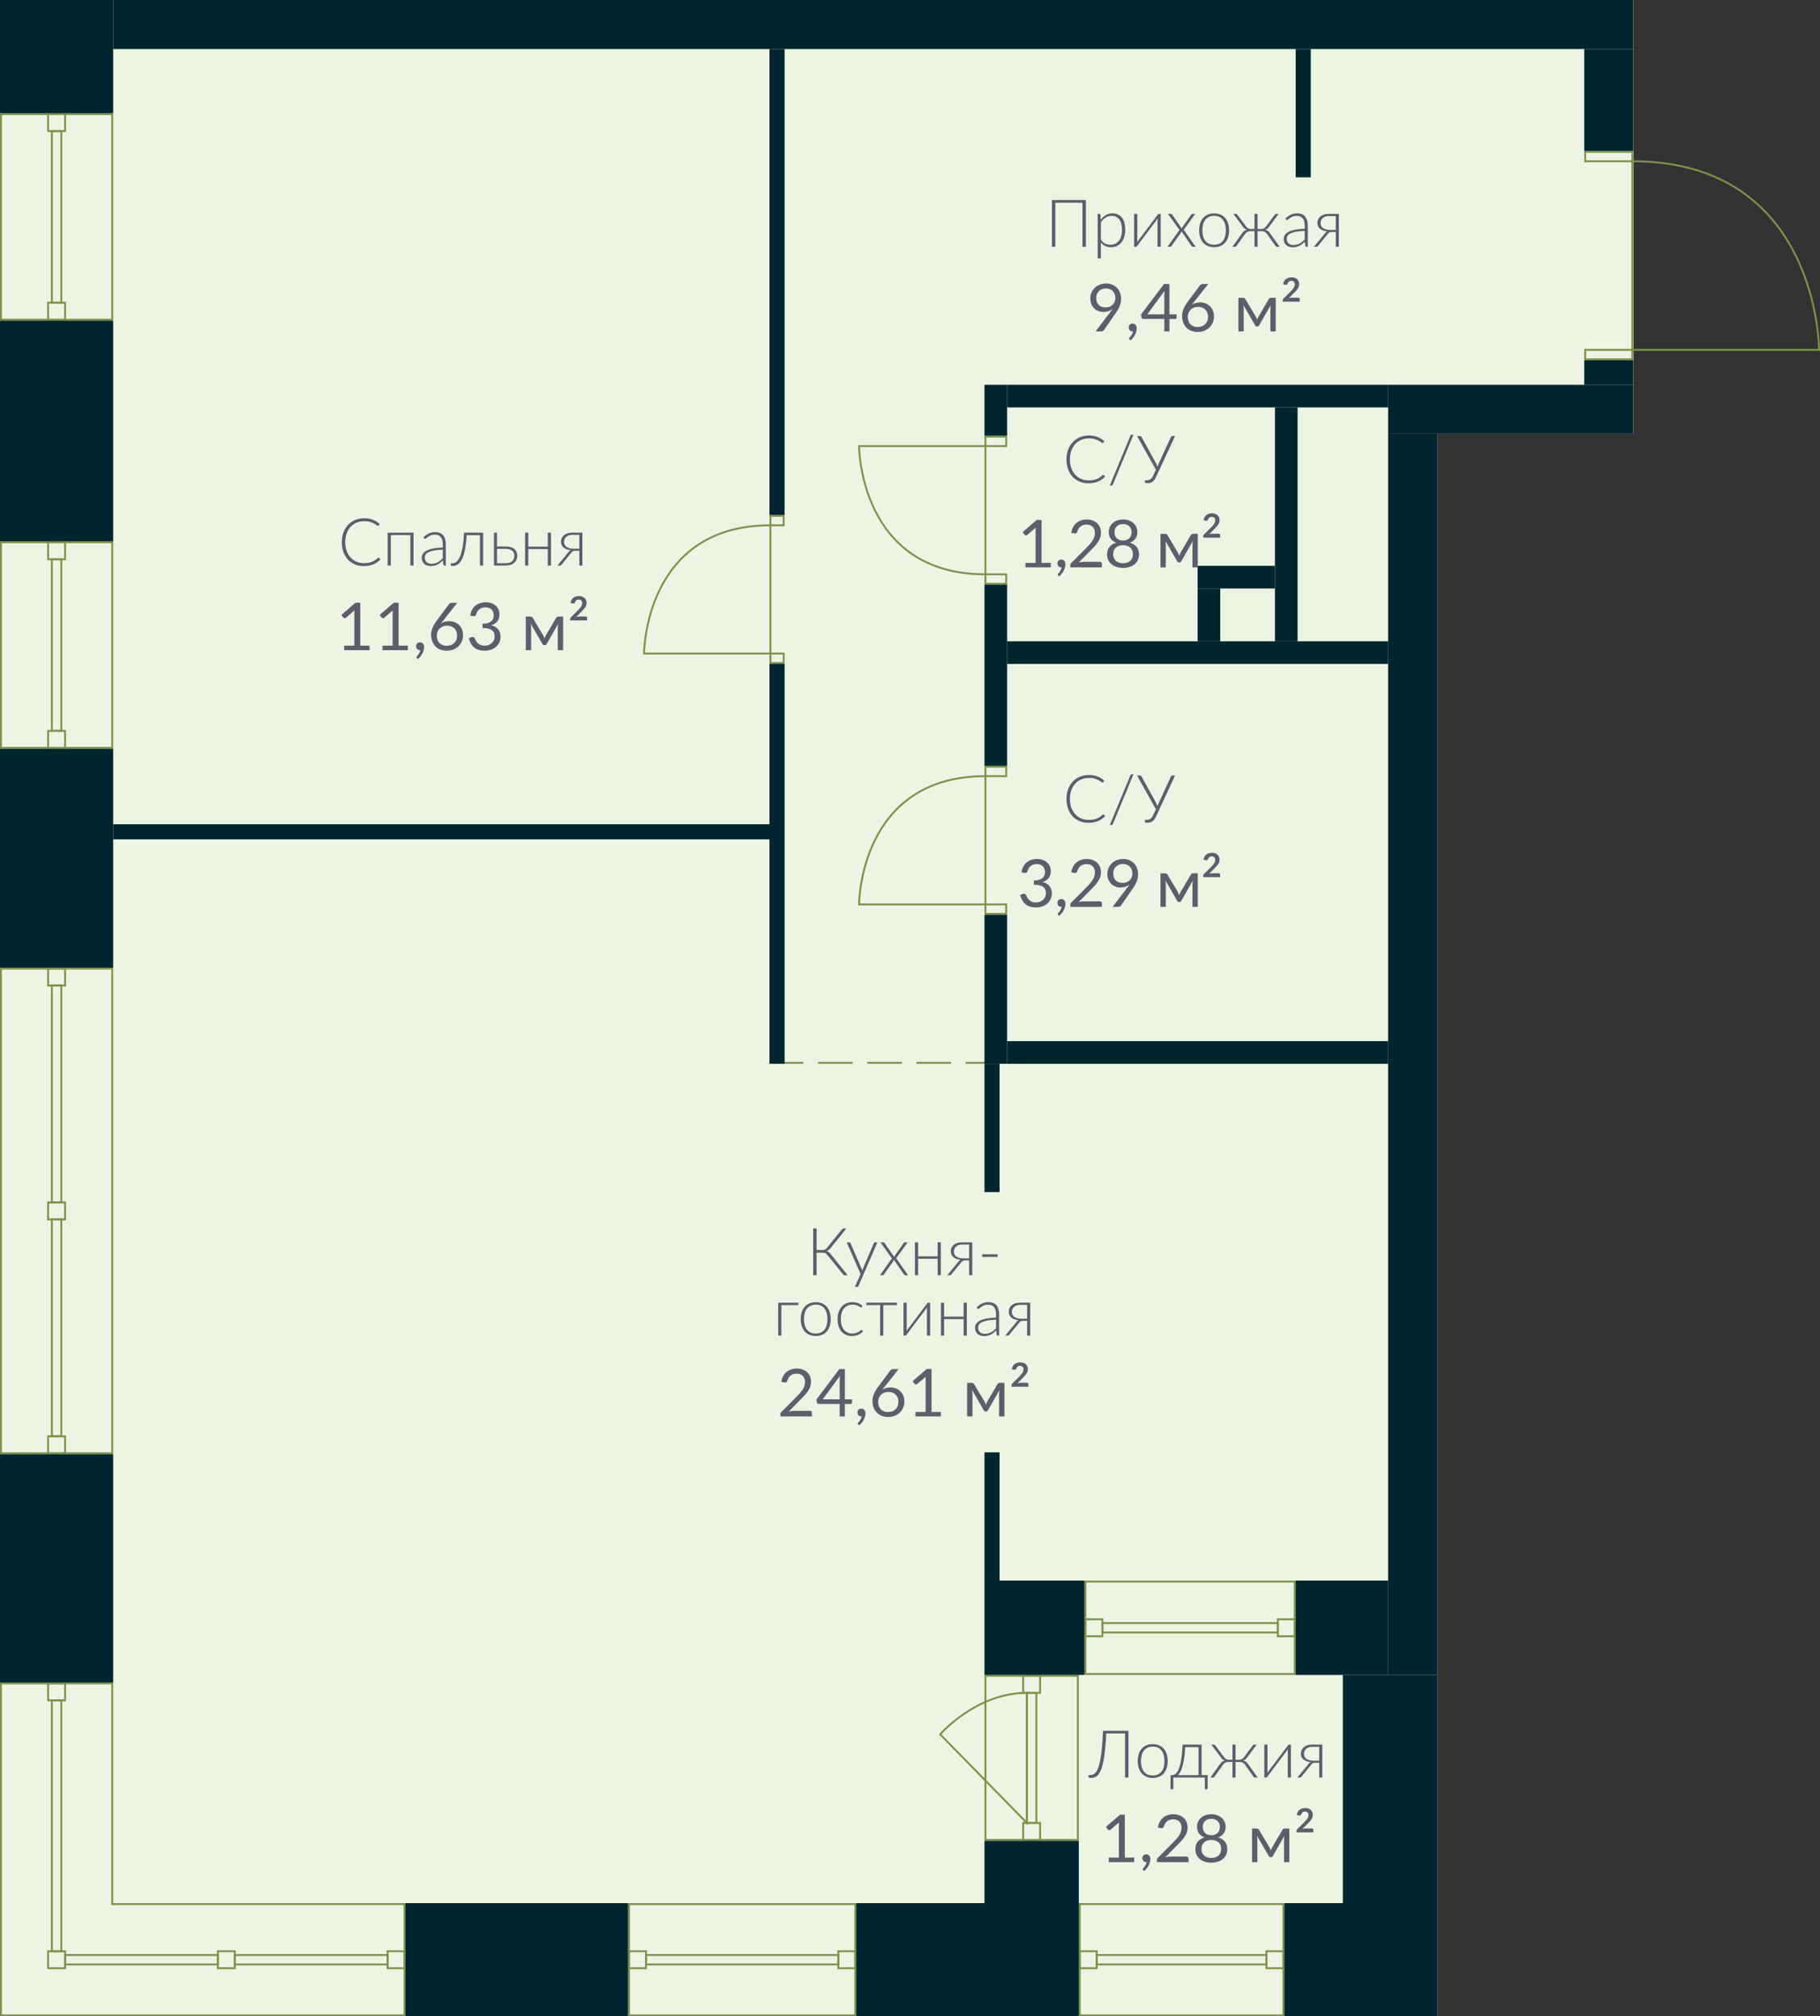 <?xml version="1.0" encoding="utf-8"?>
<!-- Generator: Adobe Illustrator 23.1.0, SVG Export Plug-In . SVG Version: 6.00 Build 0)  -->
<svg version="1.1" id="Слой_1" xmlns="http://www.w3.org/2000/svg" xmlns:xlink="http://www.w3.org/1999/xlink" x="0px" y="0px"
	 width="965px" height="1069px" viewBox="0 0 965 1069" enable-background="new 0 0 965 1069" xml:space="preserve">
<rect x="0" y="0" width="965" height="1069" fill="#333333" stroke="none"/>
<g id="fon_7_">
	<polygon fill-rule="evenodd" clip-rule="evenodd" fill="#FFFFFF" points="866,230 866,0 0,0 0,1069 762,1069 762,230 	"/>
</g>
<g id="pol_6_">
	<polygon fill-rule="evenodd" clip-rule="evenodd" fill="#ECF4E3" points="866,230 866,0 0,0 0,1069 762,1069 762,230 	"/>
</g>
<g id="door_6_">
	<g>
		<rect x="522.5" y="479.5" fill="none" stroke="#7D914B" stroke-linecap="round" stroke-miterlimit="10" width="11" height="5"/>
		<rect x="522.5" y="406.5" fill="none" stroke="#7D914B" stroke-linecap="round" stroke-miterlimit="10" width="11" height="5"/>
		<path fill="none" stroke="#7D914B" stroke-linecap="round" stroke-miterlimit="10" d="M522.5,411.5v68h-67
			C455.5,479.5,455.5,411.5,522.5,411.5z"/>
	</g>
	<g>
		<rect x="408.5" y="346.5" fill="none" stroke="#7D914B" stroke-linecap="round" stroke-miterlimit="10" width="7" height="5"/>
		<rect x="408.5" y="273.5" fill="none" stroke="#7D914B" stroke-linecap="round" stroke-miterlimit="10" width="7" height="5"/>
		<path fill="none" stroke="#7D914B" stroke-linecap="round" stroke-miterlimit="10" d="M408.5,278.5v68h-67
			C341.5,346.5,341.5,278.5,408.5,278.5z"/>
	</g>
	<g>
		<rect x="522.5" y="231.5" fill="none" stroke="#7D914B" stroke-linecap="round" stroke-miterlimit="10" width="11" height="5"/>
		<rect x="522.5" y="304.5" fill="none" stroke="#7D914B" stroke-linecap="round" stroke-miterlimit="10" width="11" height="5"/>
		<path fill="none" stroke="#7D914B" stroke-linecap="round" stroke-miterlimit="10" d="M522.5,304.5v-68h-67
			C455.5,236.5,455.5,304.5,522.5,304.5z"/>
	</g>
</g>
<g id="door_x5F_hall_5_">
	<g>
		<path fill="none" stroke="#7D914B" stroke-linecap="round" stroke-miterlimit="10" d="M865.5,185.5h99c0,0,0-100-99-100V185.5z"/>
		<rect x="840.5" y="185.5" fill="none" stroke="#7D914B" stroke-linecap="round" stroke-miterlimit="10" width="25" height="5"/>
		<rect x="840.5" y="80.5" fill="none" stroke="#7D914B" stroke-linecap="round" stroke-miterlimit="10" width="25" height="5"/>
	</g>
</g>
<g id="line_6_">
	<g>
		
			<line fill="none" stroke="#7D914B" stroke-linecap="square" stroke-miterlimit="10" x1="415.5" y1="563.5" x2="425.5" y2="563.5"/>
		
			<line fill="none" stroke="#7D914B" stroke-linecap="square" stroke-miterlimit="10" stroke-dasharray="17.4,8.7" x1="434.2" y1="563.5" x2="508.15" y2="563.5"/>
		
			<line fill="none" stroke="#7D914B" stroke-linecap="square" stroke-miterlimit="10" x1="512.5" y1="563.5" x2="522.5" y2="563.5"/>
	</g>
</g>
<g id="window_6_">
	<g>
		<g>
			<path fill="#7D914B" d="M680,1010v58H573v-58H680 M681,1009H572v60h109V1009L681,1009z"/>
			<path fill="#7D914B" d="M581,1035v8h-8v-8H581 M582,1034h-10v10h10V1034L582,1034z"/>
			<path fill="#7D914B" d="M680,1035v8h-8v-8H680 M681,1034h-10v10h10V1034L681,1034z"/>
			<path fill="#7D914B" d="M671,1037v4h-89v-4H671 M672,1036h-91v6h91V1036L672,1036z"/>
		</g>
	</g>
	<g>
		<g>
			<path fill="#7D914B" d="M453,1010v58H334v-58H453 M454,1009H333v60h121V1009L454,1009z"/>
			<path fill="#7D914B" d="M342,1035v8h-8v-8H342 M343,1034h-10v10h10V1034L343,1034z"/>
			<path fill="#7D914B" d="M453,1035v8h-8v-8H453 M454,1034h-10v10h10V1034L454,1034z"/>
			<path fill="#7D914B" d="M444,1037v4H343v-4H444 M445,1036H342v6h103V1036L445,1036z"/>
		</g>
	</g>
	<g>
		<g>
			<path fill="#7D914B" d="M59,61v108H1V61H59 M60,60H0v110h60V60L60,60z"/>
			<path fill="#7D914B" d="M34,161v8h-8v-8H34 M35,160H25v10h10V160L35,160z"/>
			<path fill="#7D914B" d="M34,61v8h-8v-8H34 M35,60H25v10h10V60L35,60z"/>
			<path fill="#7D914B" d="M32,70v90h-4V70H32 M33,69h-6v92h6V69L33,69z"/>
		</g>
	</g>
	<g>
		<g>
			<path fill="#7D914B" d="M59,288v108H1V288H59 M60,287H0v110h60V287L60,287z"/>
			<path fill="#7D914B" d="M34,388v8h-8v-8H34 M35,387H25v10h10V387L35,387z"/>
			<path fill="#7D914B" d="M34,288v8h-8v-8H34 M35,287H25v10h10V287L35,287z"/>
			<path fill="#7D914B" d="M32,297v90h-4v-90H32 M33,296h-6v92h6V296L33,296z"/>
		</g>
	</g>
	<g>
		<path fill="#7D914B" d="M59,514v256H1V514H59 M60,513H0v258h60V513L60,513z"/>
		<path fill="#7D914B" d="M34,514v8h-8v-8H34 M35,513H25v10h10V513L35,513z"/>
		<path fill="#7D914B" d="M34,638v8h-8v-8H34 M35,637H25v10h10V637L35,637z"/>
		<path fill="#7D914B" d="M32,523v114h-4V523H32 M33,522h-6v116h6V522L33,522z"/>
		<path fill="#7D914B" d="M34,762v8h-8v-8H34 M35,761H25v10h10V761L35,761z"/>
		<path fill="#7D914B" d="M32,647v114h-4V647H32 M33,646h-6v116h6V646L33,646z"/>
	</g>
	<g>
		<g>
			<path fill="#7D914B" d="M686,839v48H576v-48H686 M687,838H575v50h112V838L687,838z"/>
			<path fill="#7D914B" d="M584,859v8h-8v-8H584 M585,858h-10v10h10V858L585,858z"/>
			<path fill="#7D914B" d="M677,861v4h-92v-4H677 M678,860h-94v6h94V860L678,860z"/>
			<path fill="#7D914B" d="M686,859v8h-8v-8H686 M687,858h-10v10h10V858L687,858z"/>
		</g>
	</g>
	<g>
		<g>
			<path fill="#7D914B" d="M571,889v86h-48v-86H571 M572,888h-50v88h50V888L572,888z"/>
			<path fill="#7D914B" d="M551,889v8h-8v-8H551 M552,888h-10v10h10V888L552,888z"/>
			<path fill="#7D914B" d="M551,967v8h-8v-8H551 M552,966h-10v10h10V966L552,966z"/>
			<path fill="#7D914B" d="M549,898v68h-4v-68H549 M550,897h-6v70h6V897L550,897z"/>
		</g>
		<path fill="none" stroke="#7D914B" stroke-linecap="square" stroke-miterlimit="10" d="M544.5,966.5v-69c-27,0-46,22-46,22
			L544.5,966.5z"/>
	</g>
	<g>
		<g>
			<g>
				<path fill="#7D914B" d="M34,893v8h-8v-8H34 M35,892H25v10h10V892L35,892z"/>
				<path fill="#7D914B" d="M32,902v132h-4V902H32 M33,901h-6v134h6V901L33,901z"/>
			</g>
		</g>
		<g>
			<path fill="#7D914B" d="M59,893v116v1h1h154v58H1V893H59 M60,892H0v177h215v-60H60V892L60,892z"/>
			<path fill="#7D914B" d="M34,1035v8h-8v-8H34 M35,1034H25v10h10V1034L35,1034z"/>
			<path fill="#7D914B" d="M124,1035v8h-8v-8H124 M125,1034h-10v10h10V1034L125,1034z"/>
			<path fill="#7D914B" d="M115,1037v4H35v-4H115 M116,1036H34v6h82V1036L116,1036z"/>
			<path fill="#7D914B" d="M214,1035v8h-8v-8H214 M215,1034h-10v10h10V1034L215,1034z"/>
			<path fill="#7D914B" d="M205,1037v4h-80v-4H205 M206,1036h-82v6h82V1036L206,1036z"/>
		</g>
	</g>
</g>
<g id="not_x5F_bearing_5_">
	<rect x="635" y="312" fill-rule="evenodd" clip-rule="evenodd" fill="#00252E" width="12" height="28"/>
	<rect x="534" y="340" fill-rule="evenodd" clip-rule="evenodd" fill="#00252E" width="202" height="12"/>
	<rect x="676" y="216" fill-rule="evenodd" clip-rule="evenodd" fill="#00252E" width="12" height="124"/>
	<rect x="522" y="310" fill-rule="evenodd" clip-rule="evenodd" fill="#00252E" width="12" height="96"/>
	<rect x="534" y="204" fill-rule="evenodd" clip-rule="evenodd" fill="#00252E" width="202" height="12"/>
	<rect x="522" y="204" fill-rule="evenodd" clip-rule="evenodd" fill="#00252E" width="12" height="27"/>
	<rect x="522" y="485" fill-rule="evenodd" clip-rule="evenodd" fill="#00252E" width="12" height="79"/>
	<rect x="522" y="564" fill-rule="evenodd" clip-rule="evenodd" fill="#00252E" width="8" height="68"/>
	<rect x="522" y="770" fill-rule="evenodd" clip-rule="evenodd" fill="#00252E" width="8" height="68"/>
	<rect x="534" y="552" fill-rule="evenodd" clip-rule="evenodd" fill="#00252E" width="202" height="12"/>
	<rect x="408" y="26" fill-rule="evenodd" clip-rule="evenodd" fill="#00252E" width="8" height="247"/>
	<rect x="408" y="352" fill-rule="evenodd" clip-rule="evenodd" fill="#00252E" width="8" height="212"/>
	<rect x="60" y="437" fill-rule="evenodd" clip-rule="evenodd" fill="#00252E" width="348" height="8"/>
	<rect x="635" y="300" fill-rule="evenodd" clip-rule="evenodd" fill="#00252E" width="41" height="12"/>
	<rect x="687" y="26" fill-rule="evenodd" clip-rule="evenodd" fill="#00252E" width="8" height="68"/>
</g>
<g id="bearing_5_">
	<rect x="681" y="1009" fill-rule="evenodd" clip-rule="evenodd" fill="#00252E" width="81" height="60"/>
	<rect x="454" y="1009" fill-rule="evenodd" clip-rule="evenodd" fill="#00252E" width="118" height="60"/>
	<rect x="215" y="1009" fill-rule="evenodd" clip-rule="evenodd" fill="#00252E" width="118" height="60"/>
	<rect fill-rule="evenodd" clip-rule="evenodd" fill="#00252E" width="60" height="60"/>
	<rect y="170" fill-rule="evenodd" clip-rule="evenodd" fill="#00252E" width="60" height="117"/>
	<rect y="397" fill-rule="evenodd" clip-rule="evenodd" fill="#00252E" width="60" height="116"/>
	<rect y="771" fill-rule="evenodd" clip-rule="evenodd" fill="#00252E" width="60" height="121"/>
	<rect x="736" y="204" fill-rule="evenodd" clip-rule="evenodd" fill="#00252E" width="130" height="26"/>
	<rect x="687" y="838" fill-rule="evenodd" clip-rule="evenodd" fill="#00252E" width="49" height="50"/>
	<rect x="522" y="976" fill-rule="evenodd" clip-rule="evenodd" fill="#00252E" width="50" height="33"/>
	<rect x="522" y="838" fill-rule="evenodd" clip-rule="evenodd" fill="#00252E" width="53" height="50"/>
	<rect x="60" fill-rule="evenodd" clip-rule="evenodd" fill="#00252E" width="806" height="26"/>
	<rect x="736" y="230" fill-rule="evenodd" clip-rule="evenodd" fill="#00252E" width="26" height="658"/>
	<rect x="840" y="191" fill-rule="evenodd" clip-rule="evenodd" fill="#00252E" width="26" height="13"/>
	<rect x="840" y="26" fill-rule="evenodd" clip-rule="evenodd" fill="#00252E" width="26" height="54"/>
	<rect x="712" y="888" fill-rule="evenodd" clip-rule="evenodd" fill="#00252E" width="50" height="121"/>
</g>
<g id="meters_6_">
	<g>
		<g>
			<path fill="#5D5D6B" d="M584.967,431.784c0.117,0,0.216,0.041,0.298,0.122l0.701,0.754c-0.515,0.549-1.072,1.042-1.673,1.48
				c-0.602,0.438-1.262,0.812-1.979,1.121c-0.719,0.309-1.507,0.549-2.365,0.718s-1.801,0.254-2.828,0.254
				c-1.717,0-3.291-0.3-4.721-0.902c-1.431-0.601-2.66-1.454-3.688-2.558s-1.825-2.438-2.391-4.002
				c-0.567-1.564-0.85-3.305-0.85-5.22c0-1.88,0.291-3.597,0.875-5.149c0.584-1.554,1.401-2.888,2.453-4.003
				c1.051-1.115,2.312-1.979,3.783-2.593s3.095-0.92,4.869-0.92c1.693,0,3.194,0.264,4.502,0.789s2.499,1.268,3.573,2.225
				l-0.543,0.788c-0.094,0.14-0.239,0.21-0.438,0.21c-0.141,0-0.368-0.129-0.684-0.385c-0.315-0.258-0.753-0.541-1.313-0.85
				c-0.561-0.31-1.259-0.594-2.094-0.85c-0.835-0.258-1.836-0.386-3.004-0.386c-1.494,0-2.863,0.257-4.107,0.771
				c-1.243,0.514-2.312,1.25-3.205,2.207c-0.894,0.958-1.592,2.125-2.094,3.504c-0.502,1.377-0.753,2.925-0.753,4.642
				c0,1.751,0.254,3.316,0.762,4.694s1.206,2.543,2.094,3.494c0.887,0.952,1.936,1.682,3.144,2.189
				c1.209,0.508,2.514,0.762,3.915,0.762c0.888,0,1.679-0.058,2.374-0.175c0.694-0.116,1.334-0.292,1.918-0.525
				s1.127-0.52,1.629-0.858s0.998-0.735,1.488-1.191c0.059-0.046,0.117-0.084,0.176-0.113S584.908,431.784,584.967,431.784z"/>
			<path fill="#5D5D6B" d="M590.116,436.741c-0.094,0.233-0.233,0.405-0.42,0.517c-0.188,0.111-0.38,0.166-0.578,0.166h-0.684
				l10.896-26.309c0.175-0.432,0.49-0.648,0.945-0.648h0.719L590.116,436.741z"/>
			<path fill="#5D5D6B" d="M609.98,434.088c0.549-0.368,1.022-0.979,1.419-1.83l1.489-3.224l-9.984-17.866h1.664
				c0.163,0,0.298,0.037,0.402,0.113c0.105,0.076,0.193,0.184,0.263,0.324l7.726,14.065c0.163,0.292,0.306,0.59,0.429,0.894
				s0.23,0.613,0.324,0.928c0.093-0.303,0.198-0.609,0.315-0.919c0.116-0.31,0.251-0.616,0.402-0.92l6.464-14.048
				c0.059-0.129,0.143-0.233,0.254-0.315c0.111-0.081,0.248-0.122,0.412-0.122h1.488l-10.159,21.824
				c-0.269,0.585-0.558,1.078-0.867,1.48c-0.31,0.403-0.646,0.73-1.007,0.981c-0.362,0.251-0.757,0.433-1.183,0.543
				c-0.427,0.11-0.891,0.166-1.393,0.166c-0.374,0-0.701-0.034-0.981-0.104s-0.42-0.17-0.42-0.299v-1.121h1.068
				C608.807,434.639,609.431,434.455,609.98,434.088z"/>
		</g>
		<g>
			<path fill="#5D5D6B" d="M541.622,462.509c0.163-1.144,0.479-2.157,0.945-3.039s1.061-1.62,1.778-2.216s1.541-1.048,2.47-1.357
				c0.929-0.309,1.93-0.465,3.004-0.465c1.063,0,2.044,0.152,2.943,0.456c0.898,0.304,1.673,0.735,2.32,1.296
				c0.648,0.561,1.153,1.238,1.516,2.032c0.361,0.794,0.543,1.676,0.543,2.646c0,0.794-0.103,1.503-0.307,2.128
				c-0.205,0.624-0.497,1.171-0.876,1.638c-0.38,0.467-0.838,0.864-1.375,1.191c-0.537,0.326-1.139,0.596-1.805,0.805
				c1.635,0.421,2.864,1.143,3.688,2.164s1.235,2.297,1.235,3.827c0,1.156-0.22,2.196-0.657,3.118s-1.036,1.707-1.795,2.355
				c-0.76,0.648-1.645,1.145-2.654,1.489s-2.093,0.517-3.249,0.517c-1.331,0-2.47-0.166-3.416-0.499
				c-0.945-0.333-1.746-0.791-2.399-1.375c-0.654-0.584-1.191-1.276-1.611-2.075c-0.421-0.801-0.777-1.668-1.068-2.602l1.349-0.561
				c0.35-0.152,0.691-0.193,1.024-0.123s0.575,0.263,0.727,0.578c0.152,0.327,0.342,0.719,0.569,1.174s0.54,0.893,0.938,1.313
				c0.396,0.421,0.902,0.776,1.515,1.068c0.613,0.292,1.393,0.438,2.339,0.438c0.876,0,1.644-0.143,2.304-0.43
				c0.659-0.285,1.208-0.656,1.646-1.112c0.438-0.455,0.768-0.964,0.989-1.524s0.333-1.114,0.333-1.664
				c0-0.676-0.088-1.295-0.263-1.855s-0.502-1.045-0.981-1.455c-0.479-0.408-1.136-0.729-1.97-0.963
				c-0.836-0.233-1.907-0.35-3.215-0.35v-2.26c1.074-0.012,1.988-0.129,2.741-0.351c0.754-0.222,1.366-0.526,1.84-0.911
				c0.473-0.385,0.817-0.847,1.033-1.384s0.324-1.132,0.324-1.786c0-0.725-0.114-1.355-0.342-1.893s-0.54-0.98-0.938-1.331
				c-0.396-0.351-0.867-0.612-1.41-0.788s-1.129-0.263-1.76-0.263s-1.218,0.094-1.761,0.28c-0.543,0.188-1.021,0.447-1.437,0.779
				c-0.414,0.333-0.762,0.727-1.042,1.183c-0.28,0.455-0.479,0.958-0.596,1.507c-0.151,0.408-0.342,0.68-0.569,0.814
				c-0.228,0.134-0.558,0.172-0.989,0.113L541.622,462.509z"/>
			<path fill="#5D5D6B" d="M561.065,485.053c-0.094-0.082-0.158-0.158-0.193-0.229c-0.034-0.069-0.052-0.157-0.052-0.262
				c0-0.082,0.026-0.164,0.078-0.246c0.053-0.082,0.114-0.157,0.185-0.228c0.116-0.128,0.266-0.298,0.446-0.508
				s0.365-0.458,0.552-0.745c0.187-0.285,0.359-0.602,0.517-0.945c0.158-0.344,0.271-0.709,0.342-1.095
				c-0.035,0.012-0.073,0.018-0.114,0.018s-0.078,0-0.113,0c-0.607,0-1.101-0.202-1.48-0.604s-0.569-0.92-0.569-1.55
				c0-0.549,0.189-1.017,0.569-1.401c0.38-0.386,0.885-0.578,1.516-0.578c0.35,0,0.659,0.064,0.928,0.192
				c0.269,0.129,0.493,0.307,0.675,0.534c0.181,0.229,0.318,0.49,0.411,0.789c0.094,0.297,0.141,0.621,0.141,0.972
				c0,0.525-0.073,1.071-0.219,1.638c-0.146,0.566-0.362,1.127-0.648,1.682s-0.634,1.095-1.042,1.62
				c-0.409,0.525-0.876,1.011-1.401,1.454L561.065,485.053z"/>
			<path fill="#5D5D6B" d="M583.152,477.854c0.338,0,0.606,0.1,0.806,0.297c0.198,0.199,0.298,0.456,0.298,0.771v1.892H567.51
				v-1.068c0-0.222,0.047-0.45,0.141-0.683c0.093-0.234,0.238-0.45,0.438-0.648l8.04-8.075c0.666-0.677,1.272-1.329,1.821-1.953
				s1.017-1.253,1.401-1.884c0.386-0.63,0.684-1.27,0.894-1.918c0.21-0.647,0.315-1.34,0.315-2.075s-0.117-1.381-0.351-1.936
				c-0.233-0.554-0.552-1.013-0.954-1.375c-0.403-0.362-0.879-0.634-1.428-0.814s-1.139-0.271-1.77-0.271
				c-0.643,0-1.232,0.094-1.769,0.28c-0.538,0.188-1.014,0.447-1.428,0.779c-0.415,0.333-0.763,0.727-1.043,1.183
				c-0.279,0.455-0.479,0.958-0.595,1.507c-0.141,0.408-0.33,0.68-0.569,0.814c-0.24,0.134-0.575,0.172-1.008,0.113l-1.629-0.28
				c0.164-1.144,0.481-2.157,0.955-3.039c0.473-0.882,1.068-1.62,1.786-2.216c0.719-0.596,1.539-1.048,2.461-1.357
				c0.923-0.309,1.921-0.465,2.996-0.465c1.063,0,2.055,0.158,2.978,0.474c0.922,0.315,1.723,0.774,2.399,1.375
				c0.678,0.602,1.209,1.335,1.594,2.198c0.386,0.864,0.578,1.846,0.578,2.943c0,0.934-0.14,1.801-0.42,2.601
				s-0.66,1.562-1.139,2.286s-1.03,1.43-1.655,2.119s-1.287,1.384-1.988,2.084l-6.621,6.762c0.467-0.129,0.939-0.23,1.419-0.307
				c0.479-0.076,0.939-0.113,1.384-0.113L583.152,477.854L583.152,477.854z"/>
			<path fill="#5D5D6B" d="M597.55,470.812c0.257-0.339,0.496-0.659,0.718-0.964c0.222-0.303,0.432-0.606,0.631-0.91
				c-0.643,0.514-1.366,0.904-2.172,1.174c-0.806,0.269-1.658,0.402-2.558,0.402c-0.946,0-1.842-0.157-2.688-0.473
				s-1.592-0.779-2.233-1.393c-0.643-0.613-1.153-1.366-1.533-2.26c-0.379-0.893-0.569-1.918-0.569-3.074
				c0-1.098,0.204-2.125,0.613-3.082c0.409-0.958,0.981-1.793,1.717-2.506c0.735-0.712,1.611-1.272,2.627-1.682
				c1.017-0.408,2.132-0.613,3.346-0.613c1.203,0,2.295,0.199,3.276,0.596c0.98,0.397,1.821,0.953,2.521,1.664
				c0.701,0.713,1.241,1.565,1.621,2.559c0.379,0.992,0.569,2.09,0.569,3.293c0,0.724-0.067,1.41-0.202,2.058
				c-0.134,0.647-0.327,1.284-0.578,1.909s-0.558,1.244-0.919,1.857c-0.362,0.612-0.771,1.24-1.227,1.883l-6.113,8.828
				c-0.151,0.222-0.368,0.4-0.647,0.533c-0.28,0.135-0.603,0.202-0.964,0.202h-2.873L597.55,470.812z M590.263,463.087
				c0,0.794,0.114,1.504,0.342,2.128c0.228,0.625,0.555,1.154,0.98,1.586c0.427,0.432,0.946,0.759,1.56,0.98
				c0.612,0.223,1.299,0.333,2.058,0.333c0.841,0,1.586-0.138,2.233-0.411c0.648-0.275,1.194-0.641,1.638-1.096
				c0.444-0.455,0.782-0.98,1.017-1.576c0.233-0.596,0.35-1.215,0.35-1.857c0-0.781-0.125-1.49-0.376-2.127
				c-0.252-0.637-0.599-1.177-1.043-1.621c-0.443-0.443-0.972-0.785-1.585-1.024s-1.287-0.359-2.022-0.359
				c-0.771,0-1.472,0.126-2.103,0.377s-1.174,0.599-1.629,1.042s-0.806,0.975-1.051,1.594S590.263,462.352,590.263,463.087z"/>
			<path fill="#5D5D6B" d="M635.087,463.018v17.796h-2.82v-11.788c0-0.327,0.021-0.692,0.062-1.096
				c0.04-0.402,0.096-0.779,0.166-1.129l-6.166,10.807c-0.094,0.176-0.216,0.316-0.367,0.421c-0.152,0.104-0.327,0.157-0.525,0.157
				h-0.351c-0.199,0-0.377-0.053-0.534-0.157c-0.158-0.104-0.283-0.245-0.377-0.421l-6.271-10.842
				c0.058,0.35,0.11,0.732,0.157,1.146c0.047,0.415,0.07,0.786,0.07,1.113v11.788h-2.82v-17.796h2.505
				c0.222,0,0.438,0.049,0.648,0.148c0.21,0.1,0.391,0.283,0.543,0.551l5.535,9.25c0.269,0.537,0.508,1.104,0.718,1.698
				c0.198-0.618,0.432-1.185,0.701-1.698l5.43-9.25c0.151-0.279,0.333-0.467,0.543-0.56c0.21-0.094,0.426-0.14,0.648-0.14h2.505
				V463.018z"/>
			<path fill="#5D5D6B" d="M646.174,462.965c0.233,0,0.417,0.064,0.552,0.192c0.134,0.128,0.201,0.31,0.201,0.543v1.349h-8.951
				v-0.754c0-0.15,0.032-0.309,0.097-0.473c0.064-0.163,0.166-0.314,0.307-0.455l3.871-3.836c0.584-0.584,1.077-1.186,1.48-1.805
				c0.402-0.619,0.604-1.243,0.604-1.874c0-0.595-0.175-1.054-0.525-1.375c-0.35-0.321-0.782-0.481-1.296-0.481
				c-0.549,0-0.987,0.141-1.313,0.42c-0.327,0.281-0.572,0.666-0.736,1.156c-0.116,0.211-0.251,0.356-0.402,0.438
				c-0.152,0.082-0.38,0.1-0.684,0.053l-1.243-0.21c0.175-1.237,0.665-2.166,1.471-2.785c0.807-0.618,1.811-0.929,3.014-0.929
				c0.606,0,1.158,0.088,1.655,0.264c0.496,0.175,0.919,0.42,1.27,0.735s0.622,0.698,0.814,1.147s0.289,0.949,0.289,1.498
				c0,0.467-0.073,0.901-0.219,1.305c-0.146,0.402-0.342,0.785-0.587,1.146c-0.245,0.363-0.525,0.713-0.841,1.051
				c-0.315,0.34-0.648,0.684-0.998,1.034l-2.855,2.89c0.28-0.069,0.558-0.128,0.832-0.175c0.274-0.046,0.534-0.069,0.779-0.069
				L646.174,462.965L646.174,462.965z"/>
		</g>
	</g>
	<g>
		<g>
			<path fill="#5D5D6B" d="M584.967,251.784c0.117,0,0.216,0.041,0.298,0.122l0.701,0.754c-0.515,0.549-1.072,1.042-1.673,1.48
				c-0.602,0.438-1.262,0.812-1.979,1.121c-0.719,0.309-1.507,0.549-2.365,0.718c-0.858,0.169-1.801,0.254-2.828,0.254
				c-1.717,0-3.291-0.3-4.721-0.902c-1.431-0.601-2.66-1.454-3.688-2.558s-1.825-2.438-2.391-4.002
				c-0.567-1.564-0.85-3.305-0.85-5.22c0-1.88,0.291-3.597,0.875-5.149c0.584-1.554,1.401-2.888,2.453-4.003
				c1.051-1.115,2.312-1.979,3.783-2.593s3.095-0.92,4.869-0.92c1.693,0,3.194,0.264,4.502,0.789s2.499,1.268,3.573,2.225
				l-0.543,0.788c-0.094,0.14-0.239,0.21-0.438,0.21c-0.141,0-0.368-0.129-0.684-0.385c-0.315-0.258-0.753-0.541-1.313-0.85
				c-0.561-0.31-1.259-0.594-2.094-0.85c-0.835-0.258-1.836-0.386-3.004-0.386c-1.494,0-2.863,0.257-4.107,0.771
				c-1.243,0.514-2.312,1.25-3.205,2.207c-0.894,0.958-1.592,2.125-2.094,3.504c-0.502,1.377-0.753,2.925-0.753,4.642
				c0,1.751,0.254,3.316,0.762,4.694s1.206,2.543,2.094,3.494c0.887,0.952,1.936,1.682,3.144,2.189
				c1.209,0.508,2.514,0.762,3.915,0.762c0.888,0,1.679-0.058,2.374-0.175c0.694-0.116,1.334-0.292,1.918-0.525
				s1.127-0.52,1.629-0.858s0.998-0.735,1.488-1.191c0.059-0.046,0.117-0.084,0.176-0.113S584.908,251.784,584.967,251.784z"/>
			<path fill="#5D5D6B" d="M590.116,256.741c-0.094,0.233-0.233,0.405-0.42,0.517c-0.188,0.111-0.38,0.166-0.578,0.166h-0.684
				l10.896-26.309c0.175-0.432,0.49-0.648,0.945-0.648h0.719L590.116,256.741z"/>
			<path fill="#5D5D6B" d="M609.98,254.088c0.549-0.368,1.022-0.979,1.419-1.83l1.489-3.224l-9.984-17.866h1.664
				c0.163,0,0.298,0.037,0.402,0.113c0.105,0.076,0.193,0.184,0.263,0.324l7.726,14.065c0.163,0.292,0.306,0.59,0.429,0.894
				s0.23,0.613,0.324,0.928c0.093-0.303,0.198-0.609,0.315-0.919c0.116-0.31,0.251-0.616,0.402-0.92l6.464-14.048
				c0.059-0.129,0.143-0.233,0.254-0.315c0.111-0.081,0.248-0.122,0.412-0.122h1.488l-10.159,21.824
				c-0.269,0.585-0.558,1.078-0.867,1.48c-0.31,0.403-0.646,0.73-1.007,0.981c-0.362,0.251-0.757,0.433-1.183,0.543
				c-0.427,0.11-0.891,0.166-1.393,0.166c-0.374,0-0.701-0.034-0.981-0.104s-0.42-0.17-0.42-0.299v-1.121h1.068
				C608.807,254.639,609.431,254.455,609.98,254.088z"/>
		</g>
		<g>
			<path fill="#5D5D6B" d="M557.177,298.432v2.382h-13.453v-2.382h5.378v-17.113c0-0.514,0.018-1.034,0.053-1.56l-4.467,3.836
				c-0.152,0.129-0.304,0.208-0.456,0.237c-0.151,0.029-0.292,0.031-0.42,0.008c-0.129-0.023-0.248-0.07-0.359-0.14
				s-0.195-0.146-0.254-0.228l-0.98-1.35l7.479-6.463h2.539v22.771h4.94V298.432z"/>
			<path fill="#5D5D6B" d="M561.065,305.053c-0.094-0.082-0.158-0.158-0.193-0.229c-0.034-0.069-0.052-0.157-0.052-0.262
				c0-0.082,0.026-0.164,0.078-0.246c0.053-0.082,0.114-0.157,0.185-0.228c0.116-0.128,0.266-0.298,0.446-0.508
				s0.365-0.458,0.552-0.745c0.187-0.285,0.359-0.602,0.517-0.945c0.158-0.344,0.271-0.709,0.342-1.095
				c-0.035,0.012-0.073,0.018-0.114,0.018s-0.078,0-0.113,0c-0.607,0-1.101-0.202-1.48-0.604s-0.569-0.92-0.569-1.55
				c0-0.549,0.189-1.017,0.569-1.401c0.38-0.386,0.885-0.578,1.516-0.578c0.35,0,0.659,0.064,0.928,0.192
				c0.269,0.129,0.493,0.307,0.675,0.534c0.181,0.229,0.318,0.49,0.411,0.789c0.094,0.297,0.141,0.621,0.141,0.972
				c0,0.525-0.073,1.071-0.219,1.638c-0.146,0.566-0.362,1.127-0.648,1.682s-0.634,1.095-1.042,1.62
				c-0.409,0.525-0.876,1.011-1.401,1.454L561.065,305.053z"/>
			<path fill="#5D5D6B" d="M583.152,297.854c0.338,0,0.606,0.1,0.806,0.297c0.198,0.199,0.298,0.456,0.298,0.771v1.892H567.51
				v-1.068c0-0.222,0.047-0.45,0.141-0.683c0.093-0.234,0.238-0.45,0.438-0.648l8.04-8.075c0.666-0.677,1.272-1.329,1.821-1.953
				s1.017-1.253,1.401-1.884c0.386-0.63,0.684-1.27,0.894-1.918c0.21-0.647,0.315-1.34,0.315-2.075s-0.117-1.381-0.351-1.936
				c-0.233-0.554-0.552-1.013-0.954-1.375c-0.403-0.362-0.879-0.634-1.428-0.814s-1.139-0.271-1.77-0.271
				c-0.643,0-1.232,0.094-1.769,0.28c-0.538,0.188-1.014,0.447-1.428,0.779c-0.415,0.333-0.763,0.727-1.043,1.183
				c-0.279,0.455-0.479,0.958-0.595,1.507c-0.141,0.408-0.33,0.68-0.569,0.814c-0.24,0.134-0.575,0.172-1.008,0.113l-1.629-0.28
				c0.164-1.144,0.481-2.157,0.955-3.039c0.473-0.882,1.068-1.62,1.786-2.216c0.719-0.596,1.539-1.048,2.461-1.357
				c0.923-0.309,1.921-0.465,2.996-0.465c1.063,0,2.055,0.158,2.978,0.474c0.922,0.315,1.723,0.774,2.399,1.375
				c0.678,0.602,1.209,1.335,1.594,2.198c0.386,0.864,0.578,1.846,0.578,2.943c0,0.934-0.14,1.801-0.42,2.601
				s-0.66,1.562-1.139,2.286s-1.03,1.43-1.655,2.119s-1.287,1.384-1.988,2.084l-6.621,6.762c0.467-0.129,0.939-0.23,1.419-0.307
				c0.479-0.076,0.939-0.113,1.384-0.113L583.152,297.854L583.152,297.854z"/>
			<path fill="#5D5D6B" d="M599.056,287.729c1.565,0.444,2.768,1.186,3.608,2.225s1.262,2.371,1.262,3.994
				c0,1.098-0.208,2.088-0.622,2.969c-0.415,0.882-0.993,1.633-1.734,2.251c-0.741,0.619-1.632,1.095-2.671,1.428
				c-1.04,0.333-2.184,0.499-3.434,0.499c-1.249,0-2.394-0.166-3.433-0.499c-1.04-0.333-1.933-0.809-2.681-1.428
				c-0.747-0.618-1.325-1.369-1.733-2.251c-0.409-0.881-0.613-1.871-0.613-2.969c0-1.623,0.42-2.955,1.261-3.994
				s2.044-1.78,3.608-2.225c-1.319-0.49-2.314-1.223-2.986-2.198s-1.007-2.14-1.007-3.494c0-0.923,0.181-1.786,0.543-2.593
				c0.361-0.806,0.876-1.506,1.541-2.102c0.666-0.596,1.463-1.063,2.392-1.401c0.928-0.339,1.964-0.509,3.108-0.509
				c1.133,0,2.166,0.17,3.101,0.509s1.734,0.806,2.399,1.401c0.666,0.596,1.18,1.296,1.542,2.102
				c0.361,0.807,0.543,1.67,0.543,2.593c0,1.354-0.336,2.52-1.007,3.494C601.371,286.506,600.375,287.238,599.056,287.729z
				 M595.465,298.606c0.817,0,1.551-0.114,2.198-0.342c0.648-0.228,1.197-0.548,1.646-0.964c0.45-0.414,0.794-0.91,1.034-1.488
				c0.239-0.578,0.358-1.217,0.358-1.918c0-0.864-0.143-1.603-0.429-2.216s-0.672-1.112-1.156-1.497
				c-0.484-0.386-1.042-0.669-1.673-0.85c-0.631-0.182-1.29-0.271-1.979-0.271c-0.688,0-1.349,0.09-1.979,0.271
				s-1.188,0.464-1.672,0.85c-0.485,0.385-0.87,0.884-1.156,1.497s-0.43,1.352-0.43,2.216c0,0.701,0.12,1.34,0.359,1.918
				s0.584,1.074,1.033,1.488c0.449,0.416,0.999,0.736,1.646,0.964C593.915,298.492,594.648,298.606,595.465,298.606z
				 M595.465,277.85c-0.747,0-1.404,0.111-1.971,0.332c-0.566,0.223-1.039,0.526-1.418,0.912c-0.38,0.385-0.666,0.834-0.858,1.348
				c-0.193,0.515-0.289,1.063-0.289,1.646c0,0.572,0.081,1.127,0.245,1.664c0.163,0.538,0.426,1.014,0.788,1.428
				c0.361,0.415,0.832,0.748,1.41,0.999s1.275,0.376,2.093,0.376s1.516-0.125,2.094-0.376s1.048-0.584,1.41-0.999
				c0.361-0.414,0.624-0.89,0.788-1.428c0.163-0.537,0.245-1.092,0.245-1.664c0-0.583-0.097-1.132-0.289-1.646
				s-0.479-0.963-0.858-1.348c-0.38-0.386-0.853-0.689-1.419-0.912C596.869,277.961,596.212,277.85,595.465,277.85z"/>
			<path fill="#5D5D6B" d="M635.087,283.018v17.796h-2.82v-11.788c0-0.327,0.021-0.692,0.062-1.096
				c0.04-0.402,0.096-0.779,0.166-1.129l-6.166,10.807c-0.094,0.176-0.216,0.316-0.367,0.421c-0.152,0.104-0.327,0.157-0.525,0.157
				h-0.351c-0.199,0-0.377-0.053-0.534-0.157c-0.158-0.104-0.283-0.245-0.377-0.421l-6.271-10.842
				c0.058,0.35,0.11,0.732,0.157,1.146c0.047,0.415,0.07,0.786,0.07,1.113v11.788h-2.82v-17.796h2.505
				c0.222,0,0.438,0.049,0.648,0.148c0.21,0.1,0.391,0.283,0.543,0.551l5.535,9.25c0.269,0.537,0.508,1.104,0.718,1.698
				c0.198-0.618,0.432-1.185,0.701-1.698l5.43-9.25c0.151-0.279,0.333-0.467,0.543-0.56c0.21-0.094,0.426-0.14,0.648-0.14h2.505
				V283.018z"/>
			<path fill="#5D5D6B" d="M646.174,282.965c0.233,0,0.417,0.064,0.552,0.192c0.134,0.128,0.201,0.31,0.201,0.543v1.349h-8.951
				v-0.754c0-0.15,0.032-0.309,0.097-0.473c0.064-0.163,0.166-0.314,0.307-0.455l3.871-3.836c0.584-0.584,1.077-1.186,1.48-1.805
				c0.402-0.619,0.604-1.243,0.604-1.874c0-0.595-0.175-1.054-0.525-1.375c-0.35-0.321-0.782-0.481-1.296-0.481
				c-0.549,0-0.987,0.141-1.313,0.42c-0.327,0.281-0.572,0.666-0.736,1.156c-0.116,0.211-0.251,0.356-0.402,0.438
				c-0.152,0.082-0.38,0.1-0.684,0.053l-1.243-0.21c0.175-1.237,0.665-2.166,1.471-2.785c0.807-0.618,1.811-0.929,3.014-0.929
				c0.606,0,1.158,0.088,1.655,0.264c0.496,0.175,0.919,0.42,1.27,0.735s0.622,0.698,0.814,1.147s0.289,0.949,0.289,1.498
				c0,0.467-0.073,0.901-0.219,1.305c-0.146,0.402-0.342,0.785-0.587,1.146c-0.245,0.363-0.525,0.713-0.841,1.051
				c-0.315,0.34-0.648,0.684-0.998,1.034l-2.855,2.89c0.28-0.069,0.558-0.128,0.832-0.175c0.274-0.046,0.534-0.069,0.779-0.069
				L646.174,282.965L646.174,282.965z"/>
		</g>
	</g>
	<g>
		<g>
			<path fill="#5D5D6B" d="M575.754,130.837h-1.804v-23.349h-14.398v23.349h-1.804v-24.786h18.007L575.754,130.837L575.754,130.837z
				"/>
			<path fill="#5D5D6B" d="M582.025,137.003v-23.595h0.929c0.292,0,0.461,0.146,0.508,0.438l0.158,2.697
				c0.771-1.051,1.675-1.885,2.715-2.504c1.039-0.619,2.201-0.929,3.486-0.929c2.137,0,3.804,0.741,5.001,2.225
				c1.197,1.483,1.795,3.708,1.795,6.674c0,1.272-0.167,2.461-0.5,3.564c-0.333,1.104-0.823,2.062-1.471,2.872
				c-0.648,0.813-1.442,1.452-2.382,1.919s-2.023,0.7-3.249,0.7c-1.18,0-2.202-0.216-3.065-0.647
				c-0.864-0.433-1.611-1.069-2.242-1.909v8.495H582.025z M589.347,114.459c-1.156,0-2.201,0.298-3.135,0.894
				c-0.935,0.596-1.769,1.425-2.505,2.487v9.195c0.666,1.006,1.401,1.709,2.207,2.111s1.734,0.604,2.785,0.604
				c1.027,0,1.927-0.187,2.698-0.561c0.771-0.374,1.416-0.902,1.936-1.585c0.519-0.684,0.911-1.5,1.173-2.453
				c0.263-0.951,0.394-1.999,0.394-3.144c0-2.593-0.479-4.499-1.436-5.72C592.505,115.069,591.133,114.459,589.347,114.459z"/>
			<path fill="#5D5D6B" d="M601.328,130.837v-17.429h1.682v14.048c0,0.164-0.006,0.339-0.018,0.526
				c-0.012,0.186-0.029,0.367-0.052,0.543c0.07-0.152,0.146-0.295,0.228-0.43c0.082-0.135,0.158-0.254,0.228-0.359
				c0.012-0.023,0.172-0.239,0.482-0.648c0.309-0.408,0.712-0.942,1.208-1.602c0.496-0.66,1.054-1.404,1.673-2.234
				c0.619-0.828,1.255-1.676,1.909-2.539c1.518-2.021,3.241-4.31,5.167-6.867c0.07-0.116,0.16-0.219,0.271-0.307
				c0.111-0.087,0.23-0.131,0.359-0.131h0.963v17.429h-1.664v-14.048c0-0.339,0.018-0.695,0.053-1.068
				c-0.07,0.163-0.146,0.309-0.228,0.438c-0.082,0.129-0.158,0.245-0.228,0.35c-0.023,0.024-0.187,0.243-0.49,0.658
				c-0.304,0.414-0.704,0.948-1.2,1.602c-0.497,0.654-1.057,1.396-1.682,2.225c-0.625,0.83-1.259,1.676-1.901,2.541
				c-1.518,2.02-3.24,4.314-5.167,6.884c-0.07,0.104-0.161,0.201-0.271,0.288c-0.111,0.088-0.231,0.132-0.359,0.132h-0.963V130.837z
				"/>
			<path fill="#5D5D6B" d="M625.378,121.921l-6.078-8.513h1.594c0.164,0,0.286,0.035,0.368,0.105s0.151,0.151,0.21,0.244
				l5.115,7.375c0.059-0.222,0.152-0.426,0.28-0.613l4.782-6.744c0.07-0.104,0.146-0.191,0.228-0.262
				c0.082-0.07,0.187-0.105,0.315-0.105h1.524l-6.078,8.426l6.323,9.003h-1.594c-0.164,0-0.292-0.05-0.385-0.148
				c-0.094-0.1-0.169-0.196-0.228-0.289l-5.29-7.726c-0.059,0.234-0.146,0.438-0.263,0.613l-5.045,7.112
				c-0.082,0.104-0.166,0.204-0.254,0.298c-0.087,0.093-0.201,0.14-0.341,0.14h-1.506L625.378,121.921z"/>
			<path fill="#5D5D6B" d="M643.753,113.128c1.25,0,2.368,0.214,3.354,0.64s1.819,1.03,2.496,1.813
				c0.677,0.783,1.194,1.726,1.55,2.829c0.356,1.104,0.534,2.339,0.534,3.704c0,1.367-0.178,2.6-0.534,3.696
				c-0.356,1.099-0.873,2.038-1.55,2.82s-1.509,1.384-2.496,1.804c-0.987,0.421-2.105,0.631-3.354,0.631s-2.368-0.21-3.354-0.631
				c-0.987-0.42-1.822-1.021-2.505-1.804s-1.203-1.722-1.559-2.82c-0.356-1.097-0.534-2.329-0.534-3.696
				c0-1.365,0.178-2.601,0.534-3.704c0.356-1.104,0.876-2.046,1.559-2.829c0.683-0.782,1.518-1.387,2.505-1.813
				C641.385,113.342,642.503,113.128,643.753,113.128z M643.753,129.751c1.04,0,1.947-0.178,2.724-0.534
				c0.776-0.356,1.424-0.867,1.944-1.533c0.52-0.665,0.908-1.468,1.165-2.408c0.257-0.939,0.385-1.994,0.385-3.162
				c0-1.156-0.128-2.207-0.385-3.152s-0.645-1.754-1.165-2.426c-0.52-0.672-1.168-1.188-1.944-1.551
				c-0.777-0.361-1.685-0.543-2.724-0.543s-1.947,0.182-2.724,0.543c-0.777,0.362-1.425,0.879-1.944,1.551s-0.911,1.48-1.173,2.426
				c-0.263,0.945-0.395,1.996-0.395,3.152c0,1.168,0.131,2.223,0.395,3.162c0.263,0.94,0.654,1.743,1.173,2.408
				c0.52,0.666,1.167,1.177,1.944,1.533C641.805,129.573,642.713,129.751,643.753,129.751z"/>
			<path fill="#5D5D6B" d="M660.709,120.1c0.292,0.408,0.657,0.729,1.095,0.963s0.902,0.351,1.393,0.351h1.962v-8.022h1.629v8.022
				h1.944c0.49,0,0.958-0.116,1.401-0.351c0.443-0.233,0.812-0.555,1.104-0.963l4.624-6.201c0.187-0.326,0.467-0.49,0.841-0.49
				h1.279l-5.115,6.866c-0.269,0.374-0.563,0.692-0.885,0.954c-0.321,0.264-0.709,0.465-1.165,0.605
				c0.549,0.116,1.021,0.318,1.419,0.604c0.396,0.287,0.759,0.669,1.086,1.147l5.202,7.252h-1.173c-0.304,0-0.543-0.047-0.718-0.14
				c-0.175-0.094-0.315-0.246-0.42-0.456l-4.396-6.183c-0.339-0.49-0.748-0.861-1.227-1.113c-0.479-0.25-1.016-0.376-1.611-0.376
				h-2.189v8.285h-1.629v-8.285h-2.19c-0.595,0-1.133,0.126-1.611,0.376c-0.479,0.252-0.888,0.623-1.226,1.113l-4.414,6.183
				c-0.094,0.21-0.231,0.362-0.412,0.456c-0.181,0.093-0.423,0.14-0.727,0.14h-1.156l5.203-7.252
				c0.315-0.479,0.671-0.86,1.068-1.147c0.397-0.285,0.87-0.487,1.419-0.604c-0.456-0.141-0.841-0.342-1.156-0.605
				c-0.315-0.262-0.607-0.58-0.875-0.954l-5.132-6.866h1.296c0.374,0,0.654,0.164,0.841,0.49L660.709,120.1z"/>
			<path fill="#5D5D6B" d="M692.746,130.837c-0.351,0-0.566-0.163-0.648-0.49l-0.246-2.225c-0.479,0.467-0.955,0.888-1.427,1.261
				c-0.473,0.374-0.967,0.689-1.48,0.946s-1.068,0.452-1.664,0.587c-0.595,0.134-1.25,0.201-1.962,0.201
				c-0.595,0-1.173-0.088-1.734-0.263s-1.06-0.443-1.498-0.806s-0.788-0.826-1.051-1.393c-0.263-0.566-0.394-1.246-0.394-2.041
				c0-0.735,0.21-1.418,0.631-2.049s1.08-1.18,1.979-1.646c0.899-0.467,2.052-0.842,3.459-1.121c1.407-0.281,3.098-0.443,5.071-0.49
				v-1.822c0-1.611-0.348-2.852-1.042-3.723c-0.695-0.869-1.725-1.305-3.091-1.305c-0.841,0-1.556,0.117-2.146,0.351
				s-1.089,0.49-1.498,0.771s-0.742,0.537-0.999,0.771c-0.257,0.232-0.473,0.35-0.648,0.35c-0.129,0-0.234-0.029-0.315-0.088
				s-0.152-0.134-0.21-0.228l-0.298-0.508c0.911-0.911,1.868-1.6,2.873-2.067c1.004-0.467,2.143-0.7,3.416-0.7
				c0.934,0,1.752,0.149,2.453,0.446c0.701,0.299,1.281,0.725,1.743,1.279s0.809,1.227,1.042,2.014
				c0.233,0.789,0.35,1.668,0.35,2.637v11.351H692.746z M685.739,129.908c0.677,0,1.299-0.072,1.866-0.219
				c0.566-0.146,1.092-0.35,1.577-0.613c0.484-0.262,0.937-0.574,1.357-0.938c0.42-0.361,0.834-0.752,1.244-1.173v-4.536
				c-1.658,0.047-3.089,0.172-4.292,0.376s-2.193,0.481-2.969,0.832c-0.777,0.351-1.349,0.769-1.716,1.253
				c-0.368,0.484-0.552,1.036-0.552,1.654c0,0.584,0.096,1.09,0.289,1.516c0.192,0.426,0.449,0.777,0.771,1.051
				c0.321,0.275,0.692,0.476,1.112,0.604S685.284,129.908,685.739,129.908z"/>
			<path fill="#5D5D6B" d="M709.894,130.837h-1.629v-7.829h-2.277c-0.257,0.012-0.479,0.037-0.666,0.078s-0.353,0.1-0.499,0.176
				s-0.28,0.174-0.403,0.297s-0.248,0.271-0.376,0.447l-5.097,6.235c-0.117,0.199-0.26,0.348-0.429,0.447s-0.406,0.148-0.709,0.148
				h-1.156l5.903-7.146c0.315-0.502,0.742-0.841,1.279-1.017c-0.958-0.07-1.772-0.238-2.443-0.508
				c-0.672-0.268-1.221-0.604-1.646-1.007c-0.427-0.403-0.736-0.858-0.929-1.366c-0.192-0.508-0.289-1.048-0.289-1.621
				c0-0.56,0.105-1.123,0.315-1.689s0.552-1.078,1.025-1.533c0.473-0.455,1.089-0.826,1.848-1.111
				c0.759-0.287,1.681-0.43,2.768-0.43h5.412v17.429H709.894z M700.172,118.33c0,0.561,0.114,1.063,0.341,1.506
				c0.228,0.445,0.558,0.818,0.99,1.121c0.432,0.305,0.958,0.538,1.577,0.701c0.619,0.164,1.313,0.246,2.084,0.246h3.1v-7.34h-3.731
				c-0.817,0-1.503,0.117-2.058,0.35c-0.555,0.234-1.004,0.532-1.349,0.895c-0.345,0.361-0.59,0.764-0.736,1.208
				S700.172,117.898,700.172,118.33z"/>
		</g>
		<g>
			<path fill="#5D5D6B" d="M588.524,165.696c0.256-0.339,0.496-0.659,0.718-0.963s0.432-0.607,0.631-0.911
				c-0.643,0.514-1.366,0.905-2.172,1.174c-0.806,0.269-1.659,0.402-2.558,0.402c-0.946,0-1.842-0.157-2.689-0.473
				s-1.591-0.779-2.233-1.393c-0.643-0.613-1.154-1.366-1.533-2.26c-0.38-0.894-0.569-1.918-0.569-3.074
				c0-1.098,0.204-2.125,0.613-3.083c0.409-0.957,0.981-1.792,1.717-2.505c0.736-0.712,1.611-1.272,2.627-1.682
				c1.016-0.408,2.131-0.612,3.346-0.612c1.203,0,2.294,0.198,3.275,0.596c0.981,0.396,1.822,0.951,2.522,1.664
				c0.701,0.712,1.241,1.564,1.62,2.557c0.379,0.993,0.569,2.091,0.569,3.293c0,0.725-0.067,1.41-0.201,2.059
				c-0.135,0.648-0.327,1.284-0.578,1.909s-0.558,1.244-0.92,1.856c-0.362,0.613-0.771,1.241-1.226,1.884l-6.113,8.828
				c-0.152,0.222-0.368,0.399-0.648,0.534c-0.28,0.134-0.602,0.201-0.963,0.201h-2.873L588.524,165.696z M581.237,157.972
				c0,0.794,0.114,1.504,0.342,2.128c0.228,0.625,0.554,1.153,0.981,1.586c0.426,0.432,0.946,0.759,1.559,0.98
				c0.613,0.222,1.299,0.333,2.059,0.333c0.84,0,1.585-0.138,2.233-0.412c0.648-0.273,1.194-0.639,1.638-1.095
				c0.443-0.455,0.782-0.98,1.016-1.576s0.351-1.215,0.351-1.856c0-0.782-0.126-1.492-0.377-2.129
				c-0.251-0.636-0.598-1.176-1.042-1.62c-0.444-0.443-0.972-0.785-1.585-1.024c-0.613-0.239-1.287-0.359-2.023-0.359
				c-0.771,0-1.471,0.126-2.102,0.377c-0.63,0.251-1.173,0.599-1.629,1.042c-0.456,0.444-0.806,0.976-1.051,1.594
				C581.36,156.559,581.237,157.236,581.237,157.972z"/>
			<path fill="#5D5D6B" d="M598.876,179.938c-0.094-0.082-0.158-0.158-0.193-0.228c-0.035-0.07-0.053-0.158-0.053-0.264
				c0-0.081,0.026-0.163,0.079-0.245c0.052-0.081,0.114-0.157,0.184-0.228c0.117-0.129,0.266-0.298,0.447-0.508
				s0.365-0.458,0.552-0.744c0.187-0.286,0.359-0.602,0.517-0.946c0.158-0.345,0.272-0.709,0.342-1.095
				c-0.035,0.012-0.073,0.018-0.114,0.018s-0.079,0-0.114,0c-0.607,0-1.101-0.201-1.48-0.604c-0.379-0.402-0.569-0.919-0.569-1.55
				c0-0.549,0.19-1.017,0.569-1.401c0.379-0.386,0.885-0.578,1.515-0.578c0.351,0,0.66,0.064,0.929,0.192
				c0.269,0.129,0.493,0.307,0.674,0.534c0.181,0.228,0.318,0.491,0.412,0.788c0.093,0.298,0.14,0.622,0.14,0.973
				c0,0.525-0.073,1.071-0.219,1.638s-0.362,1.127-0.648,1.682s-0.634,1.095-1.042,1.62c-0.409,0.525-0.876,1.01-1.401,1.454
				L598.876,179.938z"/>
			<path fill="#5D5D6B" d="M623.871,166.643v1.786c0,0.188-0.055,0.345-0.166,0.474c-0.111,0.128-0.283,0.192-0.517,0.192h-3.118
				v6.604h-2.732v-6.604h-11.141c-0.234,0-0.435-0.067-0.604-0.201c-0.169-0.135-0.277-0.301-0.324-0.5l-0.315-1.594l12.209-16.202
				h2.908v16.045H623.871z M617.338,166.643V156.29c0-0.304,0.011-0.637,0.035-0.998c0.023-0.362,0.059-0.729,0.105-1.104
				l-9.144,12.454h9.004V166.643z"/>
			<path fill="#5D5D6B" d="M633.172,160.004c-0.222,0.28-0.435,0.552-0.639,0.814c-0.205,0.263-0.4,0.522-0.587,0.779
				c0.596-0.409,1.25-0.724,1.962-0.946s1.489-0.332,2.33-0.332c1.016,0,1.973,0.166,2.873,0.499
				c0.899,0.333,1.685,0.817,2.356,1.453c0.671,0.637,1.206,1.419,1.603,2.348c0.396,0.929,0.595,1.988,0.595,3.18
				c0,1.155-0.21,2.23-0.63,3.223s-1.007,1.856-1.76,2.593c-0.753,0.735-1.659,1.313-2.715,1.733
				c-1.057,0.421-2.222,0.631-3.495,0.631c-1.261,0-2.406-0.201-3.433-0.604c-1.028-0.402-1.9-0.975-2.619-1.717
				c-0.718-0.741-1.273-1.641-1.664-2.697s-0.587-2.239-0.587-3.547c0-1.098,0.242-2.269,0.727-3.512
				c0.484-1.244,1.258-2.572,2.321-3.985l6.376-8.565c0.164-0.21,0.388-0.388,0.674-0.534s0.616-0.219,0.99-0.219h2.768
				L633.172,160.004z M634.994,173.386c0.841,0,1.603-0.134,2.286-0.402s1.267-0.643,1.752-1.121
				c0.484-0.479,0.858-1.045,1.121-1.699s0.394-1.366,0.394-2.137c0-0.817-0.129-1.557-0.385-2.216
				c-0.257-0.66-0.622-1.221-1.095-1.682c-0.473-0.461-1.036-0.814-1.69-1.06s-1.373-0.368-2.155-0.368
				c-0.841,0-1.6,0.144-2.277,0.429c-0.678,0.287-1.252,0.672-1.726,1.156c-0.473,0.485-0.835,1.046-1.086,1.682
				c-0.251,0.637-0.376,1.3-0.376,1.988c0,0.806,0.116,1.541,0.35,2.207c0.233,0.666,0.575,1.238,1.025,1.717
				c0.449,0.479,0.999,0.85,1.646,1.112S634.164,173.386,634.994,173.386z"/>
			<path fill="#5D5D6B" d="M676.401,157.901v17.797h-2.82V163.91c0-0.327,0.02-0.692,0.061-1.095c0.041-0.403,0.097-0.78,0.167-1.13
				l-6.166,10.808c-0.094,0.175-0.216,0.314-0.368,0.42s-0.327,0.157-0.525,0.157h-0.35c-0.199,0-0.377-0.052-0.535-0.157
				c-0.157-0.105-0.283-0.245-0.376-0.42l-6.271-10.843c0.059,0.35,0.111,0.732,0.158,1.147c0.047,0.414,0.07,0.785,0.07,1.112
				v11.788h-2.82V157.9h2.505c0.222,0,0.438,0.05,0.648,0.149s0.391,0.283,0.543,0.552l5.535,9.248
				c0.269,0.537,0.508,1.104,0.718,1.699c0.199-0.618,0.432-1.185,0.701-1.699l5.43-9.248c0.152-0.28,0.333-0.467,0.543-0.561
				c0.21-0.094,0.426-0.141,0.648-0.141h2.504V157.901z"/>
			<path fill="#5D5D6B" d="M688.365,157.849c0.234,0,0.417,0.064,0.552,0.193c0.134,0.128,0.202,0.31,0.202,0.543v1.349h-8.951
				v-0.753c0-0.152,0.032-0.31,0.096-0.474c0.064-0.163,0.167-0.315,0.307-0.455l3.871-3.836c0.583-0.584,1.077-1.186,1.48-1.805
				c0.403-0.618,0.604-1.243,0.604-1.874c0-0.596-0.175-1.054-0.525-1.375c-0.351-0.321-0.783-0.481-1.296-0.481
				c-0.549,0-0.987,0.14-1.314,0.42s-0.572,0.666-0.735,1.156c-0.117,0.21-0.251,0.356-0.403,0.438
				c-0.152,0.081-0.38,0.099-0.683,0.052l-1.244-0.21c0.175-1.237,0.666-2.166,1.472-2.785c0.806-0.618,1.81-0.928,3.013-0.928
				c0.607,0,1.159,0.087,1.655,0.263c0.496,0.175,0.92,0.42,1.27,0.735s0.622,0.698,0.814,1.147s0.289,0.948,0.289,1.497
				c0,0.468-0.073,0.902-0.219,1.306c-0.146,0.402-0.342,0.785-0.587,1.147c-0.245,0.361-0.525,0.712-0.841,1.051
				s-0.648,0.683-0.999,1.033l-2.855,2.891c0.28-0.07,0.558-0.129,0.832-0.176c0.274-0.046,0.534-0.07,0.779-0.07L688.365,157.849
				L688.365,157.849z"/>
		</g>
	</g>
	<g>
		<g>
			<path fill="#5D5D6B" d="M200.725,295.668c0.117,0,0.216,0.041,0.298,0.123l0.701,0.753c-0.514,0.549-1.071,1.042-1.673,1.479
				c-0.602,0.438-1.261,0.813-1.979,1.121c-0.718,0.31-1.507,0.55-2.365,0.719s-1.802,0.254-2.829,0.254
				c-1.717,0-3.291-0.301-4.721-0.902c-1.431-0.601-2.66-1.453-3.687-2.557c-1.028-1.104-1.825-2.438-2.391-4.003
				s-0.85-3.305-0.85-5.22c0-1.881,0.292-3.597,0.876-5.15c0.583-1.553,1.401-2.887,2.452-4.002
				c1.051-1.115,2.312-1.979,3.784-2.593c1.471-0.612,3.094-0.919,4.87-0.919c1.693,0,3.193,0.262,4.501,0.787
				c1.308,0.526,2.499,1.268,3.573,2.225l-0.543,0.789c-0.093,0.141-0.239,0.21-0.438,0.21c-0.14,0-0.368-0.128-0.683-0.386
				c-0.315-0.256-0.753-0.539-1.313-0.85c-0.561-0.309-1.258-0.592-2.093-0.85c-0.835-0.256-1.836-0.385-3.004-0.385
				c-1.495,0-2.864,0.257-4.108,0.771c-1.244,0.515-2.312,1.25-3.206,2.207c-0.893,0.958-1.591,2.126-2.093,3.503
				c-0.502,1.379-0.753,2.926-0.753,4.643c0,1.752,0.254,3.316,0.762,4.694s1.206,2.542,2.093,3.494
				c0.888,0.952,1.936,1.682,3.145,2.19c1.208,0.508,2.514,0.761,3.915,0.761c0.888,0,1.679-0.058,2.374-0.175
				c0.695-0.116,1.334-0.291,1.918-0.525c0.584-0.233,1.127-0.52,1.629-0.858c0.502-0.339,0.998-0.735,1.489-1.19
				c0.058-0.047,0.117-0.085,0.175-0.114C200.608,295.683,200.667,295.668,200.725,295.668z"/>
			<path fill="#5D5D6B" d="M219.258,282.408v17.429h-1.682v-16.149h-10.352v16.149h-1.682v-17.429L219.258,282.408L219.258,282.408z
				"/>
			<path fill="#5D5D6B" d="M235.723,299.837c-0.351,0-0.566-0.163-0.648-0.49l-0.246-2.225c-0.479,0.467-0.955,0.888-1.427,1.261
				c-0.473,0.374-0.967,0.689-1.48,0.946s-1.068,0.452-1.664,0.587c-0.595,0.134-1.25,0.201-1.962,0.201
				c-0.595,0-1.173-0.088-1.734-0.263s-1.06-0.443-1.498-0.806s-0.788-0.826-1.051-1.393c-0.263-0.566-0.394-1.246-0.394-2.041
				c0-0.735,0.21-1.418,0.631-2.049s1.08-1.18,1.979-1.646c0.899-0.467,2.052-0.842,3.459-1.121c1.407-0.281,3.098-0.443,5.071-0.49
				v-1.822c0-1.611-0.348-2.852-1.042-3.723c-0.695-0.869-1.725-1.305-3.091-1.305c-0.841,0-1.556,0.117-2.146,0.351
				s-1.089,0.49-1.498,0.771s-0.742,0.537-0.999,0.771c-0.257,0.232-0.473,0.35-0.648,0.35c-0.129,0-0.234-0.029-0.315-0.088
				s-0.152-0.134-0.21-0.228l-0.298-0.508c0.911-0.911,1.868-1.6,2.873-2.067c1.004-0.467,2.143-0.7,3.416-0.7
				c0.934,0,1.752,0.149,2.453,0.446c0.701,0.299,1.281,0.725,1.743,1.279s0.809,1.227,1.042,2.014
				c0.233,0.789,0.35,1.668,0.35,2.637v11.351L235.723,299.837L235.723,299.837z M228.716,298.908c0.677,0,1.299-0.072,1.866-0.219
				c0.566-0.146,1.092-0.35,1.577-0.613c0.484-0.262,0.937-0.574,1.357-0.938c0.42-0.361,0.834-0.752,1.244-1.173v-4.536
				c-1.658,0.047-3.089,0.172-4.292,0.376s-2.193,0.481-2.969,0.832c-0.777,0.351-1.349,0.769-1.716,1.253
				c-0.368,0.484-0.552,1.036-0.552,1.654c0,0.584,0.096,1.09,0.289,1.516c0.192,0.426,0.449,0.777,0.771,1.051
				c0.321,0.275,0.692,0.476,1.112,0.604S228.261,298.908,228.716,298.908z"/>
			<path fill="#5D5D6B" d="M256.165,282.408v17.429h-1.682v-16.098h-7.059c-0.117,2.301-0.31,4.3-0.578,5.999
				s-0.593,3.153-0.972,4.361c-0.379,1.209-0.8,2.199-1.261,2.97s-0.946,1.378-1.454,1.821c-0.508,0.444-1.028,0.748-1.559,0.911
				c-0.532,0.163-1.048,0.245-1.55,0.245c-0.28,0-0.525-0.023-0.736-0.07c-0.21-0.046-0.315-0.116-0.315-0.21v-1.068h0.771
				c0.42,0,0.85-0.084,1.288-0.254c0.438-0.169,0.873-0.476,1.305-0.919c0.432-0.444,0.847-1.052,1.244-1.822
				c0.397-0.771,0.756-1.76,1.078-2.969c0.321-1.209,0.601-2.66,0.841-4.354c0.239-1.693,0.412-3.684,0.517-5.973L256.165,282.408
				L256.165,282.408z"/>
			<path fill="#5D5D6B" d="M263.521,282.408v7.322h4.484c1.191,0,2.187,0.14,2.987,0.42s1.439,0.65,1.918,1.112
				s0.82,0.989,1.024,1.585c0.205,0.596,0.307,1.209,0.307,1.84c0,0.735-0.131,1.418-0.394,2.049s-0.654,1.177-1.173,1.639
				c-0.52,0.461-1.162,0.82-1.927,1.076c-0.765,0.258-1.649,0.386-2.653,0.386h-6.184v-17.429L263.521,282.408L263.521,282.408z
				 M263.521,290.974v7.619h4.554c0.794,0,1.483-0.096,2.067-0.288c0.583-0.193,1.068-0.461,1.454-0.807
				c0.386-0.344,0.671-0.753,0.858-1.226c0.187-0.474,0.28-0.989,0.28-1.55c0-0.514-0.079-0.999-0.236-1.455
				c-0.158-0.455-0.42-0.852-0.789-1.19c-0.368-0.339-0.855-0.606-1.462-0.806c-0.607-0.199-1.355-0.298-2.242-0.298h-4.484V290.974
				z"/>
			<path fill="#5D5D6B" d="M292.142,282.408v17.429h-1.682v-8.741h-10.352v8.741h-1.682v-17.429h1.682v7.409h10.352v-7.409
				L292.142,282.408L292.142,282.408z"/>
			<path fill="#5D5D6B" d="M308.8,299.837h-1.629v-7.829h-2.277c-0.257,0.012-0.479,0.037-0.666,0.078
				c-0.187,0.041-0.353,0.1-0.499,0.176s-0.28,0.174-0.403,0.297s-0.248,0.271-0.376,0.447l-5.097,6.235
				c-0.117,0.199-0.26,0.348-0.429,0.447c-0.169,0.099-0.406,0.148-0.709,0.148h-1.156l5.903-7.146
				c0.315-0.502,0.742-0.841,1.279-1.017c-0.958-0.07-1.772-0.238-2.443-0.508c-0.672-0.268-1.221-0.604-1.646-1.007
				c-0.427-0.403-0.736-0.858-0.929-1.366c-0.192-0.508-0.289-1.048-0.289-1.621c0-0.56,0.105-1.123,0.315-1.689
				s0.552-1.078,1.025-1.533s1.089-0.826,1.848-1.111c0.759-0.287,1.681-0.43,2.768-0.43h5.412v17.429H308.8z M299.079,287.33
				c0,0.561,0.114,1.063,0.341,1.506c0.228,0.445,0.558,0.818,0.99,1.121c0.432,0.305,0.958,0.538,1.577,0.701
				c0.619,0.164,1.313,0.246,2.084,0.246h3.1v-7.34h-3.731c-0.817,0-1.503,0.117-2.058,0.35c-0.555,0.234-1.004,0.532-1.349,0.895
				c-0.345,0.361-0.59,0.764-0.736,1.208S299.079,286.898,299.079,287.33z"/>
		</g>
		<g>
			<path fill="#5D5D6B" d="M195.953,342.316v2.382H182.5v-2.382h5.378v-17.114c0-0.514,0.017-1.033,0.052-1.559l-4.467,3.836
				c-0.152,0.129-0.304,0.208-0.455,0.236c-0.152,0.029-0.292,0.032-0.42,0.009c-0.129-0.023-0.249-0.069-0.359-0.14
				s-0.195-0.146-0.254-0.228l-0.981-1.35l7.479-6.463h2.54v22.771h4.94V342.316z"/>
			<path fill="#5D5D6B" d="M216.271,342.316v2.382h-13.453v-2.382h5.378v-17.114c0-0.514,0.017-1.033,0.052-1.559l-4.467,3.836
				c-0.152,0.129-0.304,0.208-0.455,0.236c-0.152,0.029-0.292,0.032-0.42,0.009c-0.129-0.023-0.249-0.069-0.359-0.14
				s-0.195-0.146-0.254-0.228l-0.981-1.35l7.479-6.463h2.54v22.771h4.94V342.316z"/>
			<path fill="#5D5D6B" d="M221.035,348.938c-0.094-0.082-0.158-0.158-0.193-0.228c-0.035-0.07-0.053-0.158-0.053-0.264
				c0-0.081,0.026-0.163,0.079-0.245c0.052-0.081,0.114-0.157,0.184-0.228c0.117-0.129,0.266-0.298,0.447-0.508
				s0.365-0.458,0.552-0.744c0.187-0.286,0.359-0.602,0.517-0.946c0.158-0.345,0.272-0.709,0.342-1.095
				c-0.035,0.012-0.073,0.018-0.114,0.018s-0.079,0-0.114,0c-0.607,0-1.101-0.201-1.48-0.604c-0.379-0.402-0.569-0.919-0.569-1.55
				c0-0.549,0.19-1.017,0.569-1.401c0.379-0.386,0.885-0.578,1.515-0.578c0.351,0,0.66,0.064,0.929,0.192
				c0.269,0.129,0.493,0.307,0.674,0.534c0.181,0.228,0.318,0.491,0.412,0.788c0.093,0.298,0.14,0.622,0.14,0.973
				c0,0.525-0.073,1.071-0.219,1.638s-0.362,1.127-0.648,1.682s-0.634,1.095-1.042,1.62c-0.409,0.525-0.876,1.01-1.401,1.454
				L221.035,348.938z"/>
			<path fill="#5D5D6B" d="M235.013,329.004c-0.222,0.28-0.435,0.552-0.639,0.814c-0.205,0.263-0.4,0.522-0.587,0.779
				c0.596-0.409,1.25-0.724,1.962-0.946c0.712-0.222,1.489-0.332,2.33-0.332c1.016,0,1.973,0.166,2.873,0.499
				c0.899,0.333,1.685,0.817,2.356,1.453c0.671,0.637,1.206,1.419,1.603,2.348c0.396,0.929,0.595,1.988,0.595,3.18
				c0,1.155-0.21,2.23-0.63,3.223s-1.007,1.856-1.76,2.593c-0.753,0.735-1.659,1.313-2.715,1.733
				c-1.057,0.421-2.222,0.631-3.495,0.631c-1.261,0-2.406-0.201-3.433-0.604c-1.028-0.402-1.9-0.975-2.619-1.717
				c-0.718-0.741-1.273-1.641-1.664-2.697s-0.587-2.239-0.587-3.547c0-1.098,0.242-2.269,0.727-3.512
				c0.484-1.244,1.258-2.572,2.321-3.985l6.376-8.565c0.164-0.21,0.388-0.388,0.674-0.534s0.616-0.219,0.99-0.219h2.768
				L235.013,329.004z M236.835,342.386c0.841,0,1.603-0.134,2.286-0.402s1.267-0.643,1.752-1.121
				c0.484-0.479,0.858-1.045,1.121-1.699s0.394-1.366,0.394-2.137c0-0.817-0.129-1.557-0.385-2.216
				c-0.257-0.66-0.622-1.221-1.095-1.682s-1.036-0.814-1.69-1.06s-1.373-0.368-2.155-0.368c-0.841,0-1.6,0.144-2.277,0.429
				c-0.678,0.287-1.252,0.672-1.726,1.156c-0.473,0.485-0.835,1.046-1.086,1.682c-0.251,0.637-0.376,1.3-0.376,1.988
				c0,0.806,0.116,1.541,0.35,2.207c0.233,0.666,0.575,1.238,1.025,1.717c0.449,0.479,0.999,0.85,1.646,1.112
				S236.005,342.386,236.835,342.386z"/>
			<path fill="#5D5D6B" d="M249.306,326.394c0.163-1.145,0.479-2.157,0.946-3.039s1.06-1.62,1.778-2.216s1.542-1.048,2.47-1.357
				s1.93-0.464,3.004-0.464c1.063,0,2.043,0.151,2.943,0.455c0.899,0.304,1.673,0.735,2.321,1.296s1.153,1.238,1.515,2.032
				s0.543,1.676,0.543,2.645c0,0.795-0.102,1.504-0.306,2.129c-0.205,0.625-0.497,1.171-0.876,1.638s-0.838,0.864-1.375,1.191
				c-0.537,0.326-1.139,0.595-1.804,0.806c1.635,0.42,2.864,1.142,3.687,2.163s1.235,2.298,1.235,3.827
				c0,1.156-0.219,2.195-0.657,3.118s-1.037,1.708-1.795,2.355c-0.759,0.648-1.644,1.145-2.654,1.489
				c-1.01,0.344-2.093,0.517-3.249,0.517c-1.332,0-2.47-0.166-3.416-0.499s-1.746-0.791-2.399-1.375
				c-0.654-0.584-1.191-1.276-1.612-2.076s-0.776-1.667-1.068-2.601l1.349-0.561c0.351-0.152,0.692-0.193,1.025-0.123
				s0.575,0.263,0.727,0.578c0.151,0.327,0.341,0.718,0.569,1.174c0.228,0.455,0.54,0.894,0.937,1.313
				c0.397,0.421,0.902,0.776,1.515,1.068s1.393,0.438,2.338,0.438c0.876,0,1.644-0.144,2.303-0.43s1.209-0.656,1.646-1.112
				c0.438-0.455,0.768-0.963,0.99-1.523s0.333-1.115,0.333-1.664c0-0.678-0.087-1.297-0.263-1.857s-0.502-1.045-0.981-1.453
				c-0.479-0.409-1.136-0.73-1.971-0.964s-1.906-0.351-3.214-0.351v-2.259c1.074-0.012,1.988-0.129,2.742-0.351
				c0.753-0.222,1.366-0.525,1.839-0.911c0.473-0.386,0.817-0.847,1.034-1.384c0.216-0.537,0.324-1.133,0.324-1.786
				c0-0.725-0.114-1.354-0.341-1.893c-0.228-0.536-0.541-0.98-0.937-1.331c-0.397-0.351-0.867-0.613-1.41-0.788
				s-1.13-0.263-1.76-0.263c-0.631,0-1.218,0.094-1.761,0.28c-0.543,0.187-1.022,0.446-1.436,0.779
				c-0.415,0.333-0.762,0.728-1.042,1.183s-0.479,0.958-0.595,1.506c-0.152,0.409-0.342,0.681-0.569,0.815
				c-0.228,0.134-0.558,0.172-0.99,0.113L249.306,326.394z"/>
			<path fill="#5D5D6B" d="M298.561,326.901v17.797h-2.82V332.91c0-0.327,0.02-0.692,0.061-1.095c0.041-0.403,0.097-0.78,0.167-1.13
				l-6.166,10.808c-0.094,0.175-0.216,0.314-0.368,0.42s-0.327,0.157-0.525,0.157h-0.35c-0.199,0-0.377-0.052-0.535-0.157
				c-0.157-0.105-0.283-0.245-0.376-0.42l-6.271-10.843c0.059,0.35,0.111,0.732,0.158,1.147c0.047,0.414,0.07,0.785,0.07,1.112
				v11.788h-2.82V326.9h2.505c0.222,0,0.438,0.05,0.648,0.149c0.21,0.099,0.391,0.283,0.543,0.552l5.535,9.248
				c0.269,0.537,0.508,1.104,0.718,1.699c0.199-0.618,0.432-1.185,0.701-1.699l5.43-9.248c0.152-0.28,0.333-0.467,0.543-0.561
				s0.426-0.141,0.648-0.141h2.504V326.901z"/>
			<path fill="#5D5D6B" d="M310.524,326.849c0.234,0,0.417,0.064,0.552,0.193c0.134,0.128,0.202,0.31,0.202,0.543v1.349h-8.951
				v-0.753c0-0.152,0.032-0.31,0.096-0.474c0.064-0.163,0.167-0.315,0.307-0.455l3.871-3.836c0.583-0.584,1.077-1.186,1.48-1.805
				c0.403-0.618,0.604-1.243,0.604-1.874c0-0.596-0.175-1.054-0.525-1.375c-0.351-0.321-0.783-0.481-1.296-0.481
				c-0.549,0-0.987,0.14-1.314,0.42s-0.572,0.666-0.735,1.156c-0.117,0.21-0.251,0.356-0.403,0.438
				c-0.152,0.081-0.38,0.099-0.683,0.052l-1.244-0.21c0.175-1.237,0.666-2.166,1.472-2.785c0.806-0.618,1.81-0.928,3.013-0.928
				c0.607,0,1.159,0.087,1.655,0.263c0.496,0.175,0.92,0.42,1.27,0.735s0.622,0.698,0.814,1.147s0.289,0.948,0.289,1.497
				c0,0.468-0.073,0.902-0.219,1.306c-0.146,0.402-0.342,0.785-0.587,1.147c-0.245,0.361-0.525,0.712-0.841,1.051
				s-0.648,0.683-0.999,1.033l-2.855,2.891c0.28-0.07,0.558-0.129,0.832-0.176c0.274-0.046,0.534-0.07,0.779-0.07L310.524,326.849
				L310.524,326.849z"/>
		</g>
	</g>
	<g>
		<g>
			<path fill="#5D5D6B" d="M598.326,917.614v24.785h-1.804v-23.35h-9.984c-0.152,3.282-0.354,6.146-0.604,8.592
				c-0.251,2.447-0.555,4.543-0.911,6.289c-0.356,1.745-0.762,3.179-1.218,4.3c-0.455,1.121-0.952,2.006-1.489,2.653
				c-0.537,0.648-1.121,1.099-1.751,1.35c-0.631,0.251-1.296,0.376-1.997,0.376c-0.374,0-0.701-0.035-0.981-0.104
				c-0.28-0.07-0.42-0.17-0.42-0.298v-1.121h1.051c0.537,0,1.057-0.12,1.559-0.359s0.978-0.677,1.428-1.313
				c0.449-0.637,0.867-1.51,1.252-2.619s0.733-2.531,1.042-4.265s0.578-3.824,0.806-6.271c0.228-2.446,0.412-5.327,0.552-8.644
				L598.326,917.614L598.326,917.614z"/>
			<path fill="#5D5D6B" d="M611.201,924.69c1.25,0,2.368,0.213,3.354,0.64c0.987,0.426,1.819,1.03,2.496,1.813
				s1.194,1.726,1.55,2.829c0.356,1.104,0.534,2.338,0.534,3.705c0,1.366-0.178,2.598-0.534,3.695
				c-0.356,1.098-0.873,2.038-1.55,2.82s-1.509,1.384-2.496,1.804c-0.987,0.421-2.105,0.631-3.354,0.631s-2.368-0.21-3.354-0.631
				c-0.987-0.42-1.822-1.021-2.505-1.804s-1.203-1.723-1.559-2.82c-0.356-1.098-0.534-2.329-0.534-3.695
				c0-1.367,0.178-2.602,0.534-3.705c0.356-1.104,0.876-2.047,1.559-2.829s1.518-1.387,2.505-1.813
				C608.833,924.903,609.951,924.69,611.201,924.69z M611.201,941.313c1.04,0,1.947-0.178,2.724-0.534
				c0.776-0.356,1.424-0.867,1.944-1.533c0.52-0.665,0.908-1.468,1.165-2.408c0.257-0.939,0.385-1.994,0.385-3.161
				c0-1.156-0.128-2.208-0.385-3.153c-0.257-0.946-0.645-1.755-1.165-2.426c-0.52-0.672-1.168-1.188-1.944-1.551
				c-0.777-0.361-1.685-0.543-2.724-0.543s-1.947,0.182-2.724,0.543c-0.777,0.362-1.425,0.879-1.944,1.551
				c-0.52,0.671-0.911,1.479-1.173,2.426c-0.263,0.945-0.395,1.997-0.395,3.153c0,1.167,0.131,2.222,0.395,3.161
				c0.263,0.94,0.654,1.743,1.173,2.408c0.52,0.666,1.167,1.177,1.944,1.533C609.253,941.136,610.162,941.313,611.201,941.313z"/>
			<path fill="#5D5D6B" d="M637.126,924.971v16.15h3.188v6.937c0,0.373-0.175,0.561-0.525,0.561h-0.963V942.4h-16.693v5.728
				c0,0.129-0.038,0.242-0.114,0.342s-0.19,0.149-0.341,0.149h-1.034v-7.463h0.683c0.42,0,0.838-0.087,1.252-0.263
				c0.415-0.175,0.817-0.487,1.209-0.937c0.391-0.449,0.762-1.063,1.112-1.84c0.35-0.776,0.666-1.763,0.946-2.96
				c0.28-1.196,0.525-2.63,0.735-4.3c0.21-1.67,0.368-3.632,0.473-5.886h10.072V924.971z M628.438,926.302
				c-0.128,2.324-0.324,4.333-0.587,6.025c-0.263,1.693-0.569,3.13-0.919,4.31c-0.351,1.18-0.733,2.131-1.147,2.855
				c-0.415,0.724-0.832,1.278-1.252,1.663h10.965v-14.854L628.438,926.302L628.438,926.302z"/>
			<path fill="#5D5D6B" d="M649.037,931.662c0.292,0.408,0.657,0.729,1.095,0.963s0.902,0.351,1.393,0.351h1.962v-8.022h1.629v8.022
				h1.944c0.49,0,0.958-0.116,1.401-0.351c0.443-0.233,0.812-0.555,1.104-0.963l4.624-6.201c0.187-0.326,0.467-0.49,0.841-0.49
				h1.279l-5.115,6.866c-0.269,0.374-0.563,0.692-0.885,0.955s-0.709,0.464-1.165,0.604c0.549,0.116,1.021,0.317,1.419,0.604
				c0.396,0.286,0.759,0.669,1.086,1.147l5.202,7.252h-1.173c-0.304,0-0.543-0.047-0.718-0.14c-0.175-0.094-0.315-0.246-0.42-0.456
				l-4.396-6.184c-0.339-0.49-0.748-0.86-1.227-1.112c-0.479-0.251-1.016-0.376-1.611-0.376h-2.189v8.285h-1.629v-8.285h-2.19
				c-0.595,0-1.133,0.125-1.611,0.376c-0.479,0.252-0.888,0.622-1.226,1.112l-4.414,6.184c-0.094,0.21-0.231,0.362-0.412,0.456
				c-0.181,0.093-0.423,0.14-0.727,0.14h-1.156l5.203-7.252c0.315-0.479,0.671-0.861,1.068-1.147s0.87-0.487,1.419-0.604
				c-0.456-0.141-0.841-0.342-1.156-0.604c-0.315-0.263-0.607-0.581-0.875-0.955l-5.132-6.866h1.296c0.374,0,0.654,0.164,0.841,0.49
				L649.037,931.662z"/>
			<path fill="#5D5D6B" d="M670.354,942.399V924.97h1.682v14.048c0,0.164-0.006,0.339-0.018,0.525
				c-0.012,0.188-0.029,0.368-0.052,0.543c0.07-0.151,0.146-0.294,0.228-0.429c0.082-0.134,0.158-0.254,0.228-0.359
				c0.012-0.023,0.172-0.239,0.482-0.647c0.309-0.409,0.712-0.943,1.208-1.604c0.496-0.659,1.054-1.403,1.673-2.233
				c0.619-0.829,1.255-1.675,1.909-2.539c1.518-2.021,3.241-4.31,5.167-6.867c0.07-0.116,0.16-0.219,0.271-0.307
				c0.111-0.087,0.23-0.131,0.359-0.131h0.963v17.429h-1.664v-14.048c0-0.339,0.018-0.695,0.053-1.068
				c-0.07,0.163-0.146,0.31-0.228,0.438c-0.082,0.129-0.158,0.245-0.228,0.351c-0.023,0.023-0.187,0.242-0.49,0.656
				c-0.304,0.415-0.704,0.949-1.2,1.604c-0.497,0.653-1.057,1.396-1.682,2.225s-1.259,1.676-1.901,2.539
				c-1.518,2.021-3.24,4.315-5.167,6.885c-0.07,0.104-0.161,0.201-0.271,0.288c-0.111,0.088-0.231,0.132-0.359,0.132h-0.963V942.399
				z"/>
			<path fill="#5D5D6B" d="M701.112,942.399h-1.629v-7.83h-2.277c-0.257,0.012-0.479,0.038-0.666,0.079
				c-0.187,0.041-0.353,0.1-0.499,0.175c-0.146,0.076-0.28,0.176-0.403,0.298c-0.123,0.123-0.248,0.271-0.376,0.447l-5.097,6.235
				c-0.117,0.199-0.26,0.348-0.429,0.447s-0.406,0.148-0.709,0.148h-1.156l5.903-7.146c0.315-0.502,0.742-0.841,1.279-1.017
				c-0.958-0.069-1.772-0.238-2.443-0.508c-0.672-0.269-1.221-0.604-1.646-1.007c-0.427-0.403-0.736-0.858-0.929-1.366
				c-0.192-0.508-0.289-1.048-0.289-1.62c0-0.561,0.105-1.124,0.315-1.69s0.552-1.077,1.025-1.533
				c0.473-0.455,1.089-0.825,1.848-1.112c0.759-0.285,1.681-0.429,2.768-0.429h5.412v17.429H701.112z M691.391,929.893
				c0,0.561,0.114,1.063,0.341,1.507c0.228,0.443,0.558,0.817,0.99,1.121s0.958,0.537,1.577,0.7
				c0.619,0.164,1.313,0.245,2.084,0.245h3.1v-7.339h-3.731c-0.817,0-1.503,0.116-2.058,0.351c-0.555,0.233-1.004,0.531-1.349,0.893
				s-0.59,0.766-0.736,1.209S691.391,929.461,691.391,929.893z"/>
		</g>
		<g>
			<path fill="#5D5D6B" d="M601.347,984.878v2.382h-13.453v-2.382h5.378v-17.114c0-0.514,0.017-1.033,0.052-1.559l-4.467,3.836
				c-0.152,0.129-0.304,0.208-0.455,0.236c-0.152,0.029-0.292,0.032-0.42,0.009c-0.129-0.023-0.249-0.069-0.359-0.14
				s-0.195-0.146-0.254-0.228l-0.981-1.35l7.479-6.463h2.54v22.771h4.94V984.878z"/>
			<path fill="#5D5D6B" d="M606.111,991.499c-0.094-0.082-0.158-0.158-0.193-0.228s-0.053-0.158-0.053-0.264
				c0-0.081,0.026-0.163,0.079-0.245c0.052-0.081,0.114-0.157,0.184-0.228c0.117-0.129,0.266-0.298,0.447-0.508
				s0.365-0.458,0.552-0.744s0.359-0.602,0.517-0.946c0.158-0.345,0.272-0.709,0.342-1.095c-0.035,0.012-0.073,0.018-0.114,0.018
				s-0.079,0-0.114,0c-0.607,0-1.101-0.201-1.48-0.604c-0.379-0.402-0.569-0.919-0.569-1.55c0-0.549,0.19-1.017,0.569-1.401
				c0.379-0.386,0.885-0.578,1.515-0.578c0.351,0,0.66,0.064,0.929,0.192c0.269,0.129,0.493,0.307,0.674,0.534
				c0.181,0.228,0.318,0.491,0.412,0.788c0.093,0.298,0.14,0.622,0.14,0.973c0,0.525-0.073,1.071-0.219,1.638
				s-0.362,1.127-0.648,1.682s-0.634,1.095-1.042,1.62c-0.409,0.525-0.876,1.01-1.401,1.454L606.111,991.499z"/>
			<path fill="#5D5D6B" d="M629.075,984.3c0.338,0,0.607,0.099,0.806,0.298c0.199,0.198,0.298,0.455,0.298,0.771v1.892h-16.746
				v-1.068c0-0.222,0.046-0.449,0.14-0.684c0.093-0.233,0.239-0.449,0.438-0.647l8.04-8.075c0.666-0.678,1.272-1.328,1.822-1.953
				c0.549-0.625,1.016-1.253,1.401-1.883c0.385-0.631,0.683-1.271,0.893-1.918c0.21-0.648,0.315-1.341,0.315-2.076
				s-0.117-1.381-0.351-1.936c-0.233-0.555-0.552-1.013-0.955-1.375c-0.403-0.361-0.879-0.633-1.427-0.814
				c-0.549-0.181-1.139-0.271-1.77-0.271c-0.642,0-1.232,0.094-1.769,0.28s-1.013,0.446-1.428,0.779s-0.762,0.728-1.042,1.183
				s-0.479,0.958-0.596,1.506c-0.14,0.409-0.33,0.681-0.569,0.815c-0.239,0.134-0.575,0.172-1.007,0.113l-1.629-0.28
				c0.164-1.145,0.482-2.157,0.955-3.039s1.068-1.62,1.787-2.216c0.718-0.596,1.538-1.048,2.461-1.357
				c0.922-0.31,1.921-0.464,2.995-0.464c1.063,0,2.055,0.157,2.978,0.473c0.922,0.315,1.722,0.773,2.399,1.375
				s1.209,1.334,1.594,2.198s0.578,1.846,0.578,2.942c0,0.935-0.14,1.802-0.42,2.602s-0.66,1.562-1.139,2.286
				s-1.031,1.431-1.655,2.119c-0.625,0.689-1.288,1.384-1.988,2.085l-6.621,6.761c0.467-0.128,0.94-0.23,1.419-0.307
				c0.479-0.075,0.94-0.113,1.384-0.113h8.409V984.3z"/>
			<path fill="#5D5D6B" d="M645.855,974.175c1.564,0.444,2.768,1.186,3.608,2.225c0.841,1.04,1.261,2.371,1.261,3.994
				c0,1.098-0.208,2.087-0.622,2.969s-0.993,1.632-1.734,2.251c-0.742,0.619-1.632,1.095-2.671,1.428
				c-1.04,0.333-2.184,0.499-3.433,0.499c-1.25,0-2.394-0.166-3.434-0.499c-1.039-0.333-1.933-0.809-2.68-1.428
				c-0.748-0.619-1.326-1.369-1.734-2.251s-0.613-1.871-0.613-2.969c0-1.623,0.42-2.954,1.261-3.994
				c0.841-1.039,2.043-1.78,3.608-2.225c-1.32-0.49-2.315-1.223-2.987-2.198c-0.671-0.975-1.007-2.14-1.007-3.494
				c0-0.923,0.181-1.787,0.543-2.593s0.876-1.506,1.542-2.102s1.463-1.063,2.391-1.401s1.965-0.508,3.109-0.508
				c1.132,0,2.166,0.169,3.1,0.508s1.734,0.806,2.4,1.401s1.179,1.296,1.542,2.102c0.362,0.806,0.543,1.67,0.543,2.593
				c0,1.354-0.336,2.52-1.007,3.494C648.17,972.952,647.174,973.685,645.855,974.175z M642.264,985.053
				c0.817,0,1.55-0.114,2.198-0.342c0.648-0.228,1.197-0.549,1.646-0.963c0.449-0.415,0.794-0.911,1.033-1.489
				s0.359-1.218,0.359-1.918c0-0.864-0.143-1.603-0.429-2.216s-0.672-1.112-1.156-1.498c-0.484-0.385-1.042-0.668-1.673-0.85
				c-0.63-0.181-1.291-0.271-1.979-0.271c-0.689,0-1.349,0.091-1.979,0.271c-0.631,0.182-1.188,0.465-1.673,0.85
				c-0.485,0.386-0.87,0.885-1.156,1.498s-0.429,1.352-0.429,2.216c0,0.7,0.12,1.34,0.359,1.918s0.583,1.074,1.033,1.489
				c0.45,0.414,0.999,0.735,1.646,0.963C640.714,984.938,641.446,985.053,642.264,985.053z M642.264,964.296
				c-0.748,0-1.404,0.111-1.971,0.333s-1.04,0.525-1.419,0.91c-0.379,0.386-0.666,0.836-0.858,1.35
				c-0.192,0.514-0.289,1.063-0.289,1.646c0,0.572,0.082,1.127,0.246,1.664c0.163,0.537,0.426,1.013,0.788,1.427
				c0.362,0.415,0.832,0.748,1.41,0.999s1.275,0.376,2.093,0.376c0.817,0,1.515-0.125,2.093-0.376s1.048-0.584,1.41-0.999
				c0.362-0.414,0.625-0.89,0.789-1.427c0.163-0.537,0.245-1.092,0.245-1.664c0-0.584-0.096-1.133-0.289-1.646
				s-0.479-0.964-0.858-1.35c-0.379-0.385-0.853-0.688-1.419-0.91S643.011,964.296,642.264,964.296z"/>
			<path fill="#5D5D6B" d="M683.637,969.463v17.797h-2.82v-11.788c0-0.327,0.02-0.692,0.061-1.095
				c0.041-0.403,0.097-0.78,0.167-1.13l-6.166,10.808c-0.094,0.175-0.216,0.314-0.368,0.42s-0.327,0.157-0.525,0.157h-0.35
				c-0.199,0-0.377-0.052-0.535-0.157c-0.157-0.105-0.283-0.245-0.376-0.42l-6.271-10.843c0.059,0.35,0.111,0.732,0.158,1.147
				c0.047,0.414,0.07,0.785,0.07,1.112v11.788h-2.82v-17.797h2.505c0.222,0,0.438,0.05,0.648,0.149s0.391,0.283,0.543,0.552
				l5.535,9.248c0.269,0.537,0.508,1.104,0.718,1.699c0.199-0.618,0.432-1.185,0.701-1.699l5.43-9.248
				c0.152-0.28,0.333-0.467,0.543-0.561s0.426-0.141,0.648-0.141h2.504V969.463z"/>
			<path fill="#5D5D6B" d="M695.6,969.41c0.234,0,0.417,0.064,0.552,0.193c0.134,0.128,0.202,0.31,0.202,0.543v1.349h-8.951v-0.753
				c0-0.152,0.032-0.31,0.096-0.474c0.064-0.163,0.167-0.315,0.307-0.455l3.871-3.836c0.583-0.584,1.077-1.186,1.48-1.805
				c0.403-0.618,0.604-1.243,0.604-1.874c0-0.596-0.175-1.054-0.525-1.375c-0.351-0.321-0.783-0.481-1.296-0.481
				c-0.549,0-0.987,0.14-1.314,0.42c-0.327,0.28-0.572,0.666-0.735,1.156c-0.117,0.21-0.251,0.356-0.403,0.438
				c-0.152,0.081-0.38,0.099-0.683,0.052l-1.244-0.21c0.175-1.237,0.666-2.166,1.472-2.785c0.806-0.618,1.81-0.928,3.013-0.928
				c0.607,0,1.159,0.087,1.655,0.263c0.496,0.175,0.92,0.42,1.27,0.735s0.622,0.698,0.814,1.147s0.289,0.948,0.289,1.497
				c0,0.468-0.073,0.902-0.219,1.306c-0.146,0.402-0.342,0.785-0.587,1.147c-0.245,0.361-0.525,0.712-0.841,1.051
				s-0.648,0.683-0.999,1.033l-2.855,2.891c0.28-0.07,0.558-0.129,0.832-0.176c0.274-0.046,0.534-0.07,0.779-0.07h3.416V969.41z"/>
		</g>
	</g>
	<g>
		<g>
			<path fill="#5D5D6B" d="M432.982,662.745h2.855c0.292,0,0.558-0.018,0.797-0.053c0.239-0.034,0.467-0.096,0.683-0.184
				s0.423-0.213,0.622-0.377c0.198-0.163,0.403-0.373,0.613-0.63l7.777-9.635c0.117-0.163,0.257-0.297,0.42-0.402
				s0.351-0.157,0.561-0.157h1.454l-8.443,10.492c-0.304,0.396-0.622,0.712-0.955,0.945c-0.333,0.234-0.721,0.415-1.165,0.543
				c0.525,0.129,0.963,0.33,1.313,0.604c0.351,0.274,0.695,0.646,1.034,1.112l8.898,11.088h-1.542c-0.234,0-0.427-0.053-0.578-0.157
				c-0.152-0.105-0.31-0.274-0.473-0.509l-8.145-10.054c-0.164-0.211-0.324-0.395-0.481-0.552c-0.158-0.158-0.333-0.286-0.526-0.386
				c-0.192-0.099-0.412-0.172-0.657-0.219s-0.531-0.07-0.858-0.07h-3.205v11.946h-1.804v-24.785h1.804L432.982,662.745
				L432.982,662.745z"/>
			<path fill="#5D5D6B" d="M455.193,681.698c-0.07,0.163-0.161,0.298-0.271,0.402c-0.111,0.105-0.271,0.158-0.482,0.158h-1.191
				l3.065-6.814l-7.375-16.78h1.384c0.175,0,0.315,0.044,0.42,0.131c0.105,0.088,0.175,0.185,0.21,0.289l5.868,13.558
				c0.07,0.176,0.131,0.354,0.184,0.535c0.052,0.181,0.102,0.364,0.149,0.552c0.058-0.188,0.12-0.371,0.184-0.552
				c0.064-0.182,0.131-0.359,0.202-0.535l5.798-13.558c0.058-0.128,0.14-0.23,0.245-0.306c0.105-0.076,0.222-0.114,0.351-0.114
				h1.279L455.193,681.698z"/>
			<path fill="#5D5D6B" d="M472.902,667.177l-6.078-8.513h1.594c0.164,0,0.286,0.035,0.368,0.105
				c0.082,0.069,0.151,0.151,0.21,0.245l5.115,7.374c0.059-0.222,0.152-0.426,0.28-0.613l4.782-6.743
				c0.07-0.105,0.146-0.193,0.228-0.263s0.187-0.105,0.315-0.105h1.524l-6.078,8.426l6.323,9.003h-1.594
				c-0.164,0-0.292-0.05-0.385-0.148c-0.094-0.1-0.169-0.196-0.228-0.289l-5.29-7.726c-0.059,0.234-0.146,0.438-0.263,0.613
				l-5.045,7.112c-0.082,0.104-0.166,0.204-0.254,0.298c-0.087,0.093-0.201,0.14-0.341,0.14h-1.506L472.902,667.177z"/>
			<path fill="#5D5D6B" d="M498.843,658.664v17.429h-1.682v-8.74H486.81v8.74h-1.682v-17.429h1.682v7.409h10.352v-7.409H498.843z"/>
			<path fill="#5D5D6B" d="M515.501,676.093h-1.629v-7.83h-2.277c-0.257,0.012-0.479,0.038-0.666,0.079
				c-0.187,0.041-0.353,0.1-0.499,0.175c-0.146,0.076-0.28,0.176-0.403,0.298c-0.123,0.123-0.248,0.271-0.376,0.447l-5.097,6.235
				c-0.117,0.199-0.26,0.348-0.429,0.447c-0.169,0.099-0.406,0.148-0.709,0.148h-1.156l5.903-7.146
				c0.315-0.502,0.742-0.841,1.279-1.017c-0.958-0.069-1.772-0.238-2.443-0.508c-0.672-0.269-1.221-0.604-1.646-1.007
				c-0.427-0.403-0.736-0.858-0.929-1.366c-0.192-0.508-0.289-1.048-0.289-1.62c0-0.561,0.105-1.124,0.315-1.69
				s0.552-1.077,1.025-1.533c0.473-0.455,1.089-0.825,1.848-1.112c0.759-0.285,1.681-0.429,2.768-0.429h5.412v17.429H515.501z
				 M505.78,663.586c0,0.561,0.114,1.063,0.341,1.507c0.228,0.443,0.558,0.817,0.99,1.121s0.958,0.537,1.577,0.7
				c0.619,0.164,1.313,0.245,2.084,0.245h3.1v-7.339h-3.731c-0.817,0-1.503,0.116-2.058,0.351c-0.555,0.233-1.004,0.531-1.349,0.893
				s-0.59,0.766-0.736,1.209S505.78,663.154,505.78,663.586z"/>
			<path fill="#5D5D6B" d="M520.791,664.987h8.145v1.419h-8.145V664.987z"/>
			<path fill="#5D5D6B" d="M423.305,690.664v1.278h-9.003v16.15h-1.682v-17.429L423.305,690.664L423.305,690.664z"/>
			<path fill="#5D5D6B" d="M432.518,690.384c1.25,0,2.368,0.213,3.354,0.64c0.987,0.426,1.819,1.03,2.496,1.813
				s1.194,1.726,1.55,2.829c0.356,1.104,0.534,2.338,0.534,3.705c0,1.366-0.178,2.598-0.534,3.695
				c-0.356,1.098-0.873,2.038-1.55,2.82s-1.509,1.384-2.496,1.804c-0.987,0.421-2.105,0.631-3.354,0.631s-2.368-0.21-3.354-0.631
				c-0.987-0.42-1.822-1.021-2.505-1.804s-1.203-1.723-1.559-2.82c-0.356-1.098-0.534-2.329-0.534-3.695
				c0-1.367,0.178-2.602,0.534-3.705c0.356-1.104,0.876-2.047,1.559-2.829s1.518-1.387,2.505-1.813
				C430.15,690.597,431.269,690.384,432.518,690.384z M432.518,707.007c1.04,0,1.947-0.178,2.724-0.534
				c0.776-0.356,1.424-0.867,1.944-1.533c0.52-0.665,0.908-1.468,1.165-2.408c0.257-0.939,0.385-1.994,0.385-3.161
				c0-1.156-0.128-2.208-0.385-3.153c-0.257-0.946-0.645-1.755-1.165-2.426c-0.52-0.672-1.168-1.188-1.944-1.551
				c-0.777-0.361-1.685-0.543-2.724-0.543s-1.947,0.182-2.724,0.543c-0.777,0.362-1.425,0.879-1.944,1.551
				c-0.52,0.671-0.911,1.479-1.173,2.426c-0.263,0.945-0.395,1.997-0.395,3.153c0,1.167,0.131,2.222,0.395,3.161
				c0.263,0.94,0.654,1.743,1.173,2.408c0.52,0.666,1.167,1.177,1.944,1.533C430.571,706.829,431.479,707.007,432.518,707.007z"/>
			<path fill="#5D5D6B" d="M456.884,692.994c-0.059,0.059-0.114,0.107-0.167,0.148c-0.053,0.041-0.125,0.062-0.219,0.062
				c-0.117,0-0.274-0.079-0.473-0.236c-0.199-0.158-0.467-0.33-0.806-0.518c-0.339-0.187-0.762-0.358-1.27-0.517
				c-0.508-0.157-1.124-0.236-1.848-0.236c-1.004,0-1.895,0.179-2.671,0.534c-0.776,0.356-1.434,0.867-1.97,1.533
				c-0.538,0.665-0.943,1.471-1.218,2.417s-0.412,2.009-0.412,3.188c0,1.226,0.143,2.312,0.429,3.258
				c0.286,0.945,0.692,1.742,1.218,2.391c0.525,0.648,1.162,1.142,1.909,1.48c0.747,0.339,1.576,0.508,2.487,0.508
				c0.841,0,1.544-0.1,2.111-0.298c0.566-0.198,1.033-0.414,1.401-0.648c0.368-0.233,0.657-0.449,0.867-0.647
				c0.21-0.199,0.385-0.298,0.525-0.298s0.257,0.059,0.351,0.175l0.438,0.561c-0.269,0.351-0.607,0.678-1.016,0.981
				s-0.87,0.566-1.384,0.788c-0.514,0.222-1.071,0.394-1.673,0.517c-0.602,0.122-1.229,0.184-1.883,0.184
				c-1.11,0-2.123-0.201-3.039-0.604c-0.917-0.402-1.705-0.986-2.365-1.751c-0.66-0.765-1.174-1.702-1.542-2.812
				s-0.552-2.371-0.552-3.783c0-1.332,0.175-2.546,0.525-3.644c0.351-1.098,0.864-2.044,1.542-2.838s1.503-1.41,2.479-1.848
				c0.975-0.438,2.093-0.657,3.354-0.657c1.132,0,2.137,0.181,3.013,0.543s1.641,0.853,2.294,1.472L456.884,692.994z"/>
			<path fill="#5D5D6B" d="M459.371,690.664h16.255v1.278h-7.287v16.15h-1.682v-16.15h-7.287L459.371,690.664L459.371,690.664z"/>
			<path fill="#5D5D6B" d="M479.059,708.093v-17.429h1.682v14.048c0,0.164-0.006,0.339-0.018,0.525
				c-0.012,0.188-0.029,0.368-0.052,0.543c0.07-0.151,0.146-0.294,0.228-0.429c0.082-0.134,0.158-0.254,0.228-0.359
				c0.012-0.023,0.172-0.239,0.482-0.647c0.309-0.409,0.712-0.943,1.208-1.604c0.496-0.659,1.054-1.403,1.673-2.233
				c0.619-0.829,1.255-1.675,1.909-2.539c1.518-2.021,3.241-4.31,5.167-6.867c0.07-0.116,0.16-0.219,0.271-0.307
				c0.111-0.087,0.23-0.131,0.359-0.131h0.963v17.429h-1.664v-14.048c0-0.339,0.018-0.695,0.053-1.068
				c-0.07,0.163-0.146,0.31-0.228,0.438c-0.082,0.129-0.158,0.245-0.228,0.351c-0.023,0.023-0.187,0.242-0.49,0.656
				c-0.304,0.415-0.704,0.949-1.2,1.604c-0.497,0.653-1.057,1.396-1.682,2.225s-1.259,1.676-1.901,2.539
				c-1.518,2.021-3.24,4.315-5.167,6.885c-0.07,0.104-0.161,0.201-0.271,0.288c-0.111,0.088-0.231,0.132-0.359,0.132h-0.963V708.093
				z"/>
			<path fill="#5D5D6B" d="M512.62,690.664v17.429h-1.682v-8.74h-10.352v8.74h-1.682v-17.429h1.682v7.409h10.352v-7.409H512.62z"/>
			<path fill="#5D5D6B" d="M529.086,708.093c-0.351,0-0.566-0.163-0.648-0.49l-0.246-2.225c-0.479,0.467-0.955,0.888-1.427,1.261
				c-0.473,0.374-0.967,0.689-1.48,0.946s-1.068,0.452-1.664,0.587c-0.595,0.134-1.25,0.201-1.962,0.201
				c-0.595,0-1.173-0.088-1.734-0.263s-1.06-0.443-1.498-0.806s-0.788-0.826-1.051-1.393c-0.263-0.566-0.394-1.246-0.394-2.041
				c0-0.735,0.21-1.419,0.631-2.049c0.42-0.631,1.08-1.18,1.979-1.646c0.899-0.468,2.052-0.841,3.459-1.121s3.098-0.444,5.071-0.491
				v-1.821c0-1.611-0.348-2.853-1.042-3.723c-0.695-0.869-1.725-1.305-3.091-1.305c-0.841,0-1.556,0.117-2.146,0.351
				s-1.089,0.49-1.498,0.771s-0.742,0.537-0.999,0.771s-0.473,0.351-0.648,0.351c-0.129,0-0.234-0.029-0.315-0.088
				c-0.082-0.058-0.152-0.134-0.21-0.228l-0.298-0.508c0.911-0.911,1.868-1.6,2.873-2.067c1.004-0.467,2.143-0.7,3.416-0.7
				c0.934,0,1.752,0.148,2.453,0.446s1.281,0.725,1.743,1.279s0.809,1.226,1.042,2.015c0.233,0.788,0.35,1.667,0.35,2.636v11.351
				L529.086,708.093L529.086,708.093z M522.079,707.164c0.677,0,1.299-0.072,1.866-0.219c0.566-0.146,1.092-0.351,1.577-0.613
				c0.484-0.263,0.937-0.574,1.357-0.937s0.834-0.754,1.244-1.174v-4.537c-1.658,0.047-3.089,0.173-4.292,0.377
				c-1.203,0.204-2.193,0.481-2.969,0.832c-0.777,0.351-1.349,0.768-1.716,1.252c-0.368,0.485-0.552,1.037-0.552,1.655
				c0,0.585,0.096,1.09,0.289,1.516c0.192,0.427,0.449,0.776,0.771,1.051c0.321,0.274,0.692,0.477,1.112,0.604
				C521.186,707.101,521.624,707.164,522.079,707.164z"/>
			<path fill="#5D5D6B" d="M546.233,708.093h-1.629v-7.83h-2.277c-0.257,0.012-0.479,0.038-0.666,0.079
				c-0.187,0.041-0.353,0.1-0.499,0.175c-0.146,0.076-0.28,0.176-0.403,0.298c-0.123,0.123-0.248,0.271-0.376,0.447l-5.097,6.235
				c-0.117,0.199-0.26,0.348-0.429,0.447s-0.406,0.148-0.709,0.148h-1.156l5.903-7.146c0.315-0.502,0.742-0.841,1.279-1.017
				c-0.958-0.069-1.772-0.238-2.443-0.508c-0.672-0.269-1.221-0.604-1.646-1.007c-0.427-0.403-0.736-0.858-0.929-1.366
				c-0.192-0.508-0.289-1.048-0.289-1.62c0-0.561,0.105-1.124,0.315-1.69s0.552-1.077,1.025-1.533
				c0.473-0.455,1.089-0.825,1.848-1.112c0.759-0.285,1.681-0.429,2.768-0.429h5.412v17.429H546.233z M536.512,695.586
				c0,0.561,0.114,1.063,0.341,1.507c0.228,0.443,0.558,0.817,0.99,1.121s0.958,0.537,1.577,0.7
				c0.619,0.164,1.313,0.245,2.084,0.245h3.1v-7.339h-3.731c-0.817,0-1.503,0.116-2.058,0.351c-0.555,0.233-1.004,0.531-1.349,0.893
				s-0.59,0.766-0.736,1.209S536.512,695.154,536.512,695.586z"/>
		</g>
		<g>
			<path fill="#5D5D6B" d="M429.41,747.993c0.338,0,0.607,0.099,0.806,0.298c0.199,0.198,0.298,0.455,0.298,0.771v1.892h-16.746
				v-1.068c0-0.222,0.046-0.449,0.14-0.684c0.093-0.233,0.239-0.449,0.438-0.647l8.04-8.075c0.666-0.678,1.272-1.328,1.822-1.953
				c0.549-0.625,1.016-1.253,1.401-1.883c0.385-0.631,0.683-1.271,0.893-1.918c0.21-0.648,0.315-1.341,0.315-2.076
				s-0.117-1.381-0.351-1.936c-0.233-0.555-0.552-1.013-0.955-1.375c-0.403-0.361-0.879-0.633-1.427-0.814
				c-0.549-0.181-1.139-0.271-1.77-0.271c-0.642,0-1.232,0.094-1.769,0.28s-1.013,0.446-1.428,0.779s-0.762,0.728-1.042,1.183
				s-0.479,0.958-0.596,1.506c-0.14,0.409-0.33,0.681-0.569,0.815s-0.575,0.172-1.007,0.113l-1.629-0.28
				c0.164-1.145,0.482-2.157,0.955-3.039s1.068-1.62,1.787-2.216c0.718-0.596,1.538-1.048,2.461-1.357
				c0.922-0.31,1.921-0.464,2.995-0.464c1.063,0,2.055,0.157,2.978,0.473c0.922,0.315,1.722,0.773,2.399,1.375
				s1.209,1.334,1.594,2.198s0.578,1.846,0.578,2.942c0,0.935-0.14,1.802-0.42,2.602s-0.66,1.562-1.139,2.286
				s-1.031,1.431-1.655,2.119c-0.625,0.689-1.288,1.384-1.988,2.085l-6.621,6.761c0.467-0.128,0.94-0.23,1.419-0.307
				c0.479-0.075,0.94-0.113,1.384-0.113h8.409V747.993z"/>
			<path fill="#5D5D6B" d="M451.76,741.897v1.786c0,0.188-0.055,0.345-0.166,0.474c-0.111,0.128-0.283,0.192-0.517,0.192h-3.118
				v6.604h-2.732v-6.604h-11.141c-0.234,0-0.435-0.067-0.604-0.201c-0.169-0.135-0.277-0.301-0.324-0.5l-0.315-1.594l12.209-16.202
				h2.908v16.045H451.76z M445.227,741.897v-10.353c0-0.304,0.011-0.637,0.035-0.998c0.023-0.362,0.059-0.729,0.105-1.104
				l-9.144,12.454h9.004V741.897z"/>
			<path fill="#5D5D6B" d="M455.035,755.192c-0.094-0.082-0.158-0.158-0.193-0.228s-0.053-0.158-0.053-0.264
				c0-0.081,0.026-0.163,0.079-0.245c0.052-0.081,0.114-0.157,0.184-0.228c0.117-0.129,0.266-0.298,0.447-0.508
				s0.365-0.458,0.552-0.744s0.359-0.602,0.517-0.946c0.158-0.345,0.272-0.709,0.342-1.095c-0.035,0.012-0.073,0.018-0.114,0.018
				c-0.041,0-0.079,0-0.114,0c-0.607,0-1.101-0.201-1.48-0.604c-0.379-0.402-0.569-0.919-0.569-1.55c0-0.549,0.19-1.017,0.569-1.401
				c0.379-0.386,0.885-0.578,1.515-0.578c0.351,0,0.66,0.064,0.929,0.192c0.269,0.129,0.493,0.307,0.674,0.534
				c0.181,0.228,0.318,0.491,0.412,0.788c0.093,0.298,0.14,0.622,0.14,0.973c0,0.525-0.073,1.071-0.219,1.638
				s-0.362,1.127-0.648,1.682s-0.634,1.095-1.042,1.62c-0.409,0.525-0.876,1.01-1.401,1.454L455.035,755.192z"/>
			<path fill="#5D5D6B" d="M469.013,735.259c-0.222,0.28-0.435,0.552-0.639,0.814c-0.205,0.263-0.4,0.522-0.587,0.779
				c0.596-0.409,1.25-0.724,1.962-0.946s1.489-0.332,2.33-0.332c1.016,0,1.973,0.166,2.873,0.499
				c0.899,0.333,1.685,0.817,2.356,1.453c0.671,0.637,1.206,1.419,1.603,2.348c0.396,0.929,0.595,1.988,0.595,3.18
				c0,1.155-0.21,2.23-0.63,3.223s-1.007,1.856-1.76,2.593c-0.753,0.735-1.659,1.313-2.715,1.733
				c-1.057,0.421-2.222,0.631-3.495,0.631c-1.261,0-2.406-0.201-3.433-0.604c-1.028-0.402-1.9-0.975-2.619-1.717
				c-0.718-0.741-1.273-1.641-1.664-2.697s-0.587-2.239-0.587-3.547c0-1.098,0.242-2.269,0.727-3.512
				c0.484-1.244,1.258-2.572,2.321-3.985l6.376-8.565c0.164-0.21,0.388-0.388,0.674-0.534s0.616-0.219,0.99-0.219h2.768
				L469.013,735.259z M470.835,748.641c0.841,0,1.603-0.134,2.286-0.402s1.267-0.643,1.752-1.121
				c0.484-0.479,0.858-1.045,1.121-1.699s0.394-1.366,0.394-2.137c0-0.817-0.129-1.557-0.385-2.216
				c-0.257-0.66-0.622-1.221-1.095-1.682s-1.036-0.814-1.69-1.06s-1.373-0.368-2.155-0.368c-0.841,0-1.6,0.144-2.277,0.429
				c-0.678,0.287-1.252,0.672-1.726,1.156c-0.473,0.485-0.835,1.046-1.086,1.682c-0.251,0.637-0.376,1.3-0.376,1.988
				c0,0.806,0.116,1.541,0.35,2.207c0.233,0.666,0.575,1.238,1.025,1.717c0.449,0.479,0.999,0.85,1.646,1.112
				S470.005,748.641,470.835,748.641z"/>
			<path fill="#5D5D6B" d="M498.86,748.571v2.382h-13.453v-2.382h5.378v-17.114c0-0.514,0.017-1.033,0.052-1.559l-4.467,3.836
				c-0.152,0.129-0.304,0.208-0.455,0.236c-0.152,0.029-0.292,0.032-0.42,0.009c-0.129-0.023-0.249-0.069-0.359-0.14
				s-0.195-0.146-0.254-0.228l-0.981-1.35l7.479-6.463h2.54v22.771h4.94V748.571z"/>
			<path fill="#5D5D6B" d="M532.561,733.156v17.797h-2.82v-11.788c0-0.327,0.02-0.692,0.061-1.095
				c0.041-0.403,0.097-0.78,0.167-1.13l-6.166,10.808c-0.094,0.175-0.216,0.314-0.368,0.42s-0.327,0.157-0.525,0.157h-0.35
				c-0.199,0-0.377-0.052-0.535-0.157c-0.157-0.105-0.283-0.245-0.376-0.42l-6.271-10.843c0.059,0.35,0.111,0.732,0.158,1.147
				c0.047,0.414,0.07,0.785,0.07,1.112v11.788h-2.82v-17.797h2.505c0.222,0,0.438,0.05,0.648,0.149s0.391,0.283,0.543,0.552
				l5.535,9.248c0.269,0.537,0.508,1.104,0.718,1.699c0.199-0.618,0.432-1.185,0.701-1.699l5.43-9.248
				c0.152-0.28,0.333-0.467,0.543-0.561s0.426-0.141,0.648-0.141h2.504V733.156z"/>
			<path fill="#5D5D6B" d="M544.524,733.104c0.234,0,0.417,0.064,0.552,0.193c0.134,0.128,0.202,0.31,0.202,0.543v1.349h-8.951
				v-0.753c0-0.152,0.032-0.31,0.096-0.474c0.064-0.163,0.167-0.315,0.307-0.455l3.871-3.836c0.583-0.584,1.077-1.186,1.48-1.805
				c0.403-0.618,0.604-1.243,0.604-1.874c0-0.596-0.175-1.054-0.525-1.375c-0.351-0.321-0.783-0.481-1.296-0.481
				c-0.549,0-0.987,0.14-1.314,0.42c-0.327,0.28-0.572,0.666-0.735,1.156c-0.117,0.21-0.251,0.356-0.403,0.438
				c-0.152,0.081-0.38,0.099-0.683,0.052l-1.244-0.21c0.175-1.237,0.666-2.166,1.472-2.785c0.806-0.618,1.81-0.928,3.013-0.928
				c0.607,0,1.159,0.087,1.655,0.263c0.496,0.175,0.92,0.42,1.27,0.735s0.622,0.698,0.814,1.147s0.289,0.948,0.289,1.497
				c0,0.468-0.073,0.902-0.219,1.306c-0.146,0.402-0.342,0.785-0.587,1.147c-0.245,0.361-0.525,0.712-0.841,1.051
				s-0.648,0.683-0.999,1.033l-2.855,2.891c0.28-0.07,0.558-0.129,0.832-0.176c0.274-0.046,0.534-0.07,0.779-0.07h3.416V733.104z"/>
		</g>
	</g>
</g>
</svg>
